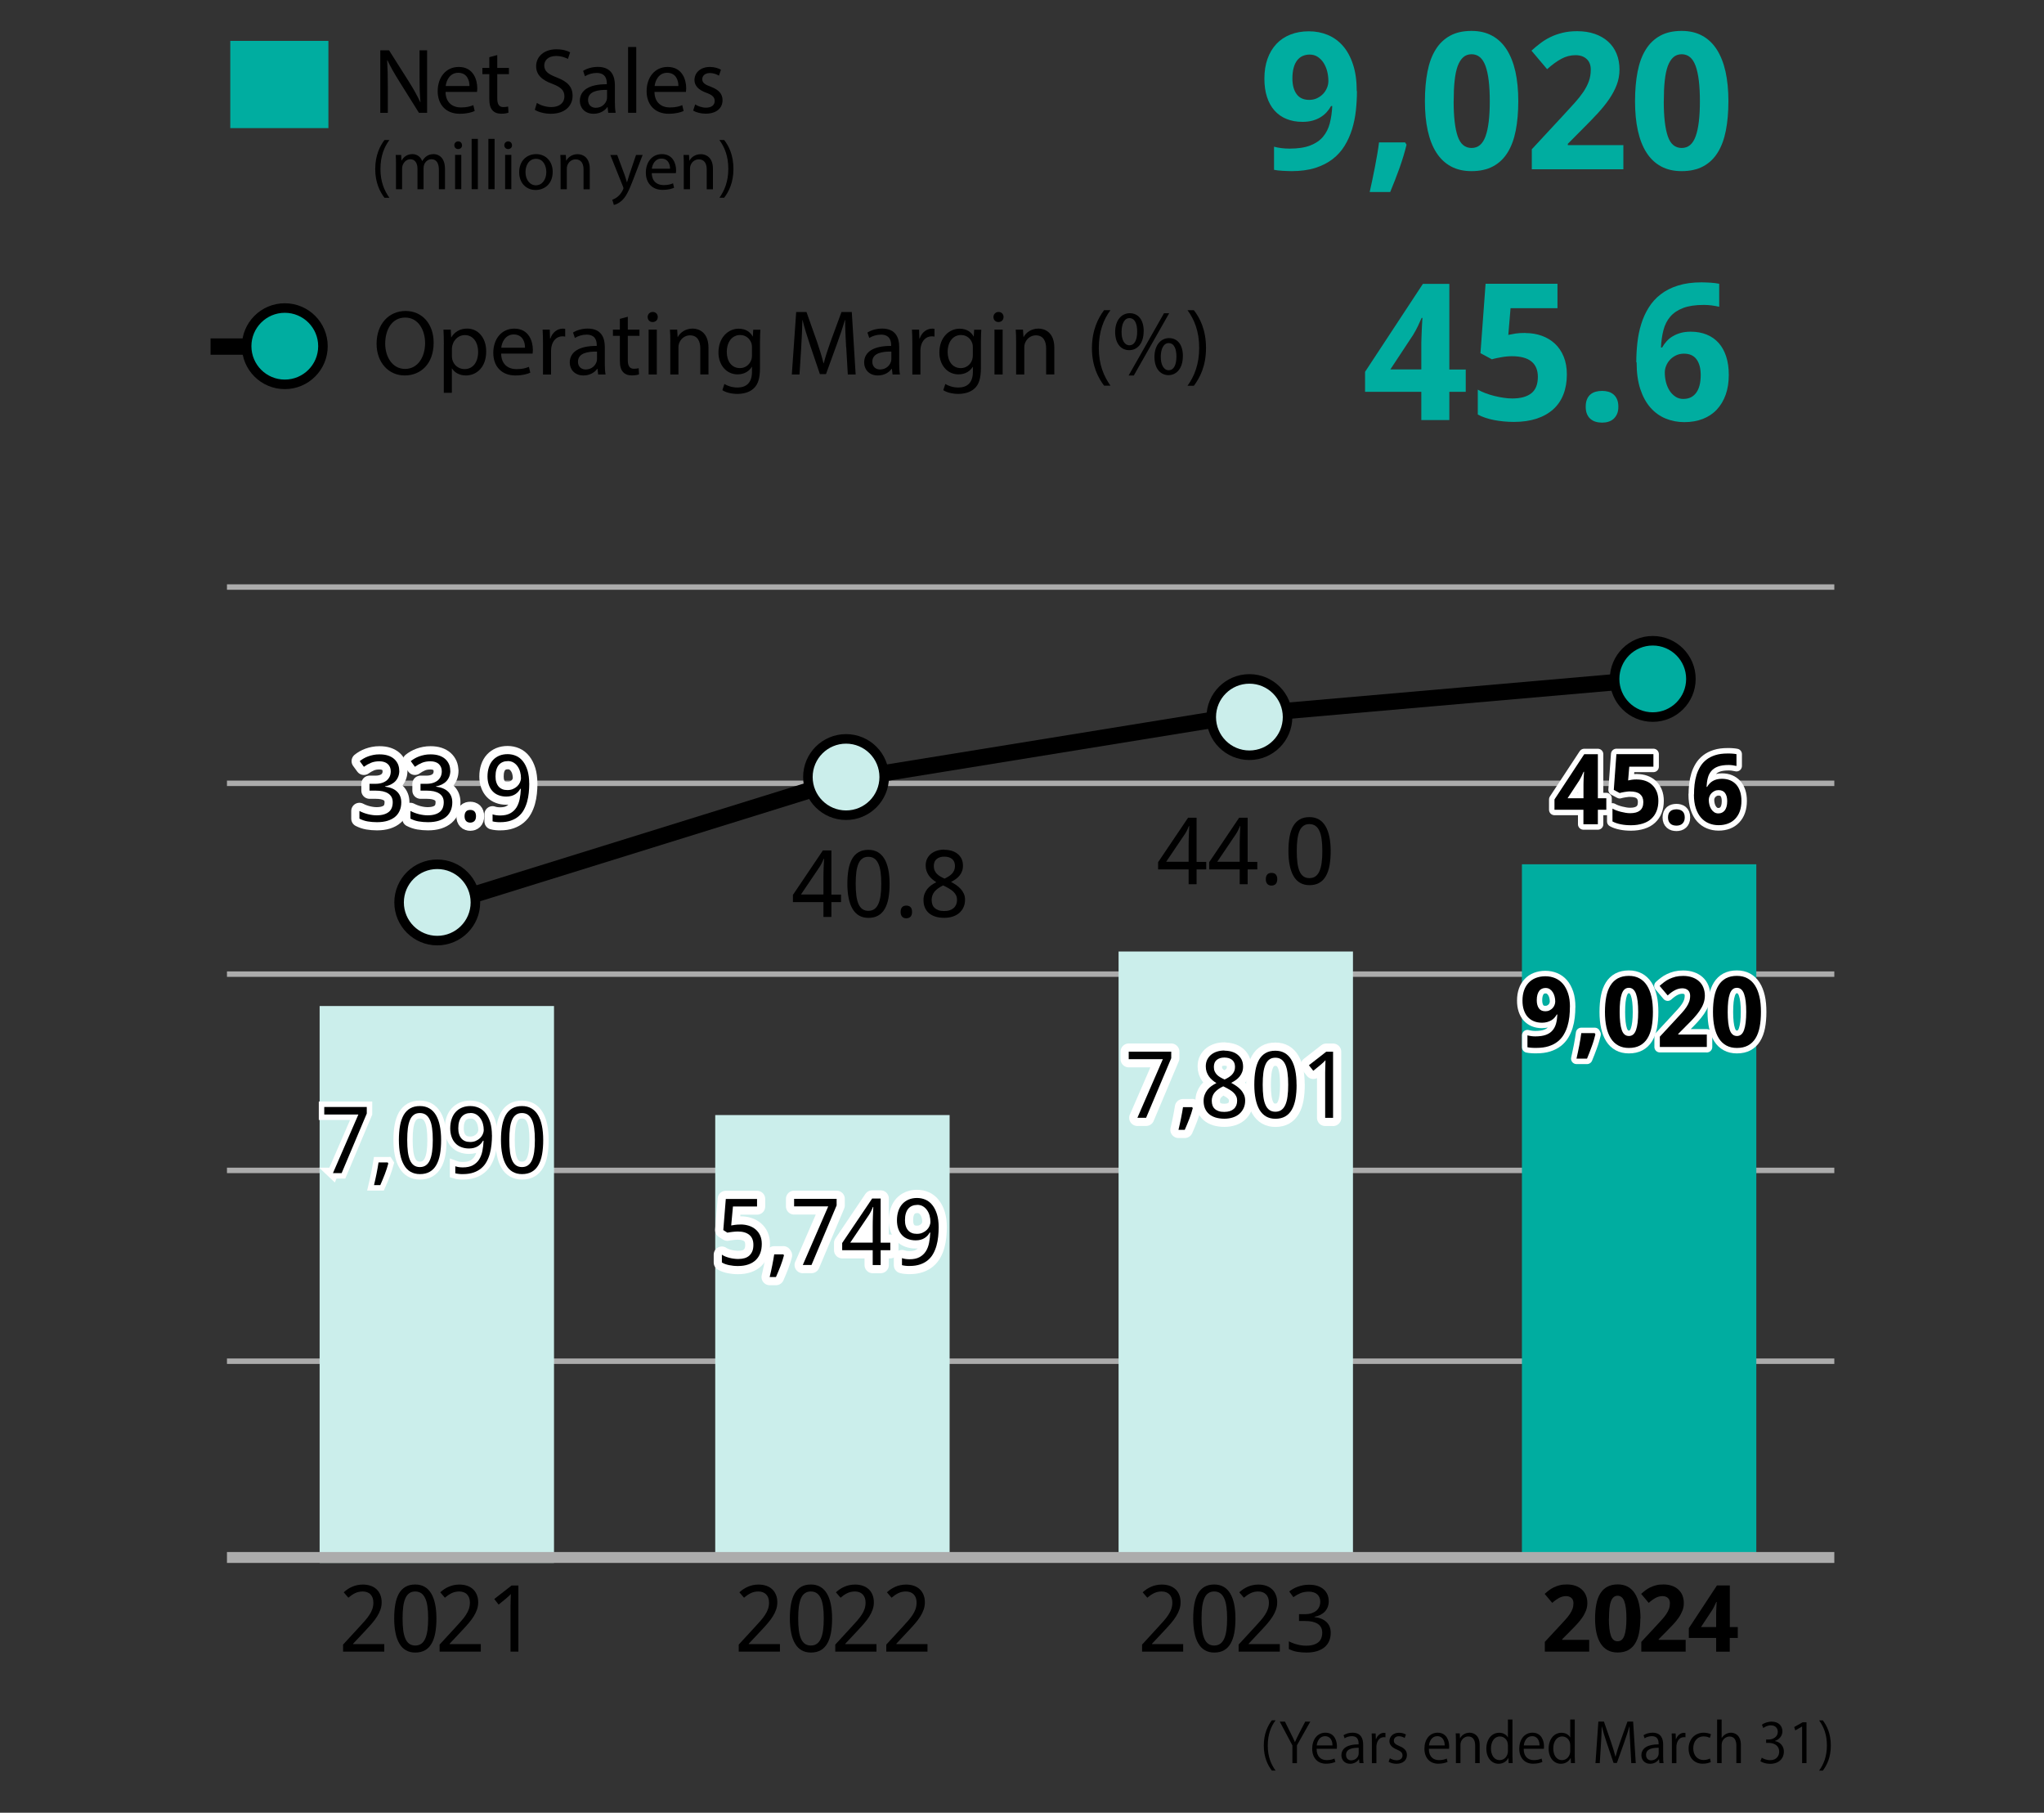 <?xml version="1.0" encoding="UTF-8"?>
<svg id="_レイヤー_2" data-name="レイヤー_2" xmlns="http://www.w3.org/2000/svg" viewBox="0 0 375 332.5">
  <rect x="0" y="0" width="375" height="332.5" fill="#333333" stroke="none"/>
  <defs>
    <style>
      .cls-1, .cls-2 {
        fill: #00ada0;
      }

      .cls-2, .cls-3 {
        stroke-width: 1.75px;
      }

      .cls-2, .cls-3, .cls-4, .cls-5, .cls-6, .cls-7 {
        stroke-miterlimit: 10;
      }

      .cls-2, .cls-3, .cls-5 {
        stroke: #000;
      }

      .cls-8, .cls-5, .cls-6, .cls-7 {
        fill: none;
      }

      .cls-9, .cls-10 {
        stroke-linecap: round;
        stroke-linejoin: round;
      }

      .cls-9, .cls-10, .cls-4 {
        fill: #fff;
        stroke: #fff;
      }

      .cls-9, .cls-4, .cls-6 {
        stroke-width: 2px;
      }

      .cls-10, .cls-5 {
        stroke-width: 3px;
      }

      .cls-3, .cls-11 {
        fill: #cbeeeb;
      }

      .cls-6, .cls-7 {
        stroke: #acacac;
      }
    </style>
  </defs>
  <g id="_レイヤー_1-2" data-name="レイヤー_1">
    <g>
      <line class="cls-7" x1="41.64" y1="107.68" x2="336.53" y2="107.68"/>
      <line class="cls-7" x1="41.64" y1="143.68" x2="336.53" y2="143.68"/>
      <line class="cls-7" x1="41.64" y1="178.68" x2="336.53" y2="178.68"/>
      <line class="cls-7" x1="41.64" y1="214.68" x2="336.53" y2="214.68"/>
      <line class="cls-7" x1="41.64" y1="249.68" x2="336.53" y2="249.68"/>
      <polyline class="cls-5" points="80.72 166.03 154.72 143.03 228.72 131.03 303.22 124.53"/>
      <circle class="cls-3" cx="80.22" cy="165.53" r="7"/>
      <circle class="cls-3" cx="229.22" cy="131.53" r="7"/>
      <g>
        <path class="cls-10" d="M73.26,141.34c0,.4-.06.77-.19,1.1-.13.33-.31.62-.54.86-.23.24-.51.44-.83.6-.32.16-.68.27-1.07.34v.05c.98.12,1.72.43,2.23.93.51.5.76,1.15.76,1.96,0,.53-.09,1.02-.27,1.46-.18.44-.45.83-.82,1.15-.37.32-.83.57-1.39.75-.56.18-1.22.27-1.98.27-.6,0-1.17-.05-1.71-.14-.53-.09-1.04-.27-1.51-.51v-1.41c.48.25,1,.45,1.56.59.56.14,1.1.21,1.61.21s.95-.06,1.32-.17c.37-.11.68-.27.92-.47.24-.2.42-.46.53-.75s.17-.63.17-1-.07-.7-.22-.97-.36-.49-.63-.66c-.27-.17-.6-.3-.99-.39-.39-.08-.83-.12-1.32-.12h-1.1v-1.25h1.1c.45,0,.85-.06,1.2-.17.35-.11.64-.27.88-.47.23-.2.41-.45.54-.73.12-.28.18-.59.18-.93,0-.29-.05-.54-.15-.77-.1-.23-.24-.42-.42-.58-.18-.16-.4-.28-.66-.36-.25-.08-.54-.12-.85-.12-.59,0-1.11.09-1.56.28-.45.19-.88.43-1.29.73l-.76-1.04c.21-.17.44-.33.7-.48.26-.15.54-.28.84-.39.3-.11.63-.2.98-.27.35-.07.71-.1,1.1-.1.6,0,1.12.07,1.57.22.45.15.83.36,1.13.63.3.27.53.59.69.95.16.37.23.77.23,1.21Z"/>
        <path class="cls-10" d="M82.62,141.34c0,.4-.06.77-.19,1.1-.13.33-.31.62-.54.86-.23.24-.51.44-.83.6-.32.16-.68.27-1.07.34v.05c.98.12,1.72.43,2.23.93.51.5.76,1.15.76,1.96,0,.53-.09,1.02-.27,1.46-.18.44-.45.83-.82,1.15-.37.32-.83.57-1.39.75-.56.18-1.22.27-1.98.27-.6,0-1.17-.05-1.71-.14-.53-.09-1.04-.27-1.51-.51v-1.41c.48.25,1,.45,1.56.59.56.14,1.1.21,1.61.21s.95-.06,1.32-.17c.37-.11.68-.27.92-.47.24-.2.42-.46.53-.75s.17-.63.17-1-.07-.7-.22-.97-.36-.49-.63-.66c-.27-.17-.6-.3-.99-.39-.39-.08-.83-.12-1.32-.12h-1.1v-1.25h1.1c.45,0,.85-.06,1.2-.17.35-.11.64-.27.88-.47.23-.2.41-.45.54-.73.12-.28.18-.59.18-.93,0-.29-.05-.54-.15-.77-.1-.23-.24-.42-.42-.58-.18-.16-.4-.28-.66-.36-.25-.08-.54-.12-.85-.12-.59,0-1.11.09-1.56.28-.45.19-.88.43-1.29.73l-.76-1.04c.21-.17.44-.33.7-.48.26-.15.54-.28.84-.39.3-.11.63-.2.98-.27.35-.07.71-.1,1.1-.1.6,0,1.12.07,1.57.22.45.15.83.36,1.13.63.3.27.53.59.69.95.16.37.23.77.23,1.21Z"/>
        <path class="cls-10" d="M85.23,149.72c0-.21.03-.39.08-.54.06-.15.13-.27.22-.36.09-.09.2-.16.33-.2.13-.04.27-.06.42-.06s.28.02.41.06c.13.04.24.11.34.2.09.09.17.21.22.36.06.15.08.33.08.54s-.03.38-.08.53c-.05.15-.13.27-.22.36s-.21.16-.34.21c-.13.04-.27.07-.41.07s-.29-.02-.42-.07c-.13-.04-.24-.11-.33-.21-.09-.09-.17-.21-.22-.36-.05-.15-.08-.32-.08-.53Z"/>
        <path class="cls-10" d="M97.1,143.69c0,.58-.03,1.16-.09,1.74-.06.58-.16,1.13-.31,1.66-.15.53-.35,1.02-.6,1.47-.25.46-.58.85-.97,1.18-.39.33-.86.59-1.41.78-.55.19-1.19.29-1.93.29-.11,0-.22,0-.35,0-.13,0-.25-.02-.38-.03-.13-.01-.25-.03-.37-.05-.12-.02-.23-.04-.32-.07v-1.29c.19.07.41.12.66.16.24.03.48.05.72.05.75,0,1.36-.13,1.84-.39.48-.26.86-.61,1.15-1.06.28-.45.48-.96.6-1.56.12-.59.19-1.22.22-1.88h-.11c-.11.2-.24.38-.4.56-.16.17-.34.32-.55.45-.21.13-.45.23-.71.3-.27.07-.56.11-.89.11-.53,0-1-.08-1.43-.25-.43-.16-.79-.4-1.09-.72s-.53-.7-.69-1.16c-.16-.46-.25-.98-.25-1.56,0-.63.09-1.2.26-1.71.17-.51.42-.94.74-1.29.32-.35.71-.62,1.16-.81.46-.19.97-.28,1.53-.28s1.08.11,1.56.32.9.54,1.25.99c.35.44.63,1,.84,1.67.2.67.31,1.46.31,2.37ZM93.15,139.61c-.33,0-.64.05-.91.17-.27.11-.51.28-.71.51s-.35.52-.46.88c-.11.35-.16.77-.16,1.25,0,.39.04.73.14,1.04.09.31.23.57.41.79s.41.38.68.5c.27.12.59.17.96.17s.72-.06,1.02-.2c.3-.13.56-.3.78-.51.22-.21.38-.44.5-.71.12-.27.18-.53.18-.8,0-.37-.05-.74-.15-1.11-.1-.37-.25-.7-.46-1-.2-.3-.46-.54-.76-.72-.3-.18-.66-.27-1.06-.27Z"/>
      </g>
      <g>
        <path d="M73.26,141.34c0,.4-.06.77-.19,1.1-.13.33-.31.62-.54.86-.23.24-.51.44-.83.6-.32.16-.68.27-1.07.34v.05c.98.12,1.72.43,2.23.93.51.5.76,1.15.76,1.96,0,.53-.09,1.02-.27,1.46-.18.44-.45.83-.82,1.15-.37.32-.83.57-1.39.75-.56.18-1.22.27-1.98.27-.6,0-1.17-.05-1.71-.14-.53-.09-1.04-.27-1.51-.51v-1.41c.48.25,1,.45,1.56.59.56.14,1.1.21,1.61.21s.95-.06,1.32-.17c.37-.11.68-.27.92-.47.24-.2.42-.46.53-.75s.17-.63.17-1-.07-.7-.22-.97-.36-.49-.63-.66c-.27-.17-.6-.3-.99-.39-.39-.08-.83-.12-1.32-.12h-1.1v-1.25h1.1c.45,0,.85-.06,1.2-.17.35-.11.64-.27.88-.47.23-.2.41-.45.54-.73.12-.28.18-.59.18-.93,0-.29-.05-.54-.15-.77-.1-.23-.24-.42-.42-.58-.18-.16-.4-.28-.66-.36-.25-.08-.54-.12-.85-.12-.59,0-1.11.09-1.56.28-.45.19-.88.43-1.29.73l-.76-1.04c.21-.17.44-.33.7-.48.26-.15.54-.28.84-.39.3-.11.63-.2.98-.27.35-.07.71-.1,1.1-.1.6,0,1.12.07,1.57.22.45.15.83.36,1.13.63.3.27.53.59.69.95.16.37.23.77.23,1.21Z"/>
        <path d="M82.62,141.34c0,.4-.06.77-.19,1.1-.13.33-.31.62-.54.86-.23.24-.51.44-.83.6-.32.16-.68.27-1.07.34v.05c.98.12,1.72.43,2.23.93.51.5.76,1.15.76,1.96,0,.53-.09,1.02-.27,1.46-.18.44-.45.83-.82,1.15-.37.32-.83.57-1.39.75-.56.18-1.22.27-1.98.27-.6,0-1.17-.05-1.71-.14-.53-.09-1.04-.27-1.51-.51v-1.41c.48.25,1,.45,1.56.59.56.14,1.1.21,1.61.21s.95-.06,1.32-.17c.37-.11.68-.27.92-.47.24-.2.42-.46.53-.75s.17-.63.17-1-.07-.7-.22-.97-.36-.49-.63-.66c-.27-.17-.6-.3-.99-.39-.39-.08-.83-.12-1.32-.12h-1.1v-1.25h1.1c.45,0,.85-.06,1.2-.17.35-.11.64-.27.88-.47.23-.2.41-.45.54-.73.12-.28.18-.59.18-.93,0-.29-.05-.54-.15-.77-.1-.23-.24-.42-.42-.58-.18-.16-.4-.28-.66-.36-.25-.08-.54-.12-.85-.12-.59,0-1.11.09-1.56.28-.45.19-.88.43-1.29.73l-.76-1.04c.21-.17.44-.33.7-.48.26-.15.54-.28.84-.39.3-.11.63-.2.98-.27.35-.07.71-.1,1.1-.1.6,0,1.12.07,1.57.22.45.15.83.36,1.13.63.3.27.53.59.69.95.16.37.23.77.23,1.21Z"/>
        <path d="M85.23,149.72c0-.21.03-.39.08-.54.06-.15.13-.27.22-.36.09-.09.2-.16.33-.2.13-.04.27-.06.42-.06s.28.02.41.06c.13.04.24.11.34.2.09.09.17.21.22.36.06.15.08.33.08.54s-.03.38-.08.53c-.05.15-.13.27-.22.36s-.21.16-.34.21c-.13.04-.27.07-.41.07s-.29-.02-.42-.07c-.13-.04-.24-.11-.33-.21-.09-.09-.17-.21-.22-.36-.05-.15-.08-.32-.08-.53Z"/>
        <path d="M97.1,143.69c0,.58-.03,1.16-.09,1.74-.06.58-.16,1.13-.31,1.66-.15.53-.35,1.02-.6,1.47-.25.46-.58.85-.97,1.18-.39.33-.86.59-1.41.78-.55.19-1.19.29-1.93.29-.11,0-.22,0-.35,0-.13,0-.25-.02-.38-.03-.13-.01-.25-.03-.37-.05-.12-.02-.23-.04-.32-.07v-1.29c.19.07.41.12.66.16.24.03.48.05.72.05.75,0,1.36-.13,1.84-.39.48-.26.86-.61,1.15-1.06.28-.45.48-.96.6-1.56.12-.59.19-1.22.22-1.88h-.11c-.11.2-.24.38-.4.56-.16.17-.34.32-.55.45-.21.13-.45.23-.71.3-.27.07-.56.11-.89.11-.53,0-1-.08-1.43-.25-.43-.16-.79-.4-1.09-.72s-.53-.7-.69-1.16c-.16-.46-.25-.98-.25-1.56,0-.63.09-1.2.26-1.71.17-.51.42-.94.74-1.29.32-.35.71-.62,1.16-.81.46-.19.97-.28,1.53-.28s1.08.11,1.56.32.9.54,1.25.99c.35.44.63,1,.84,1.67.2.67.31,1.46.31,2.37ZM93.15,139.61c-.33,0-.64.05-.91.17-.27.11-.51.28-.71.51s-.35.52-.46.88c-.11.35-.16.77-.16,1.25,0,.39.04.73.14,1.04.09.31.23.57.41.79s.41.38.68.5c.27.12.59.17.96.17s.72-.06,1.02-.2c.3-.13.56-.3.78-.51.22-.21.38-.44.5-.71.12-.27.18-.53.18-.8,0-.37-.05-.74-.15-1.11-.1-.37-.25-.7-.46-1-.2-.3-.46-.54-.76-.72-.3-.18-.66-.27-1.06-.27Z"/>
      </g>
      <g>
        <path d="M154.3,165.47h-1.77v2.72h-1.46v-2.72h-5.6v-1.32l5.5-8.16h1.56v8.1h1.77v1.38ZM151.07,164.09v-2.96c0-.31,0-.63.01-.98,0-.34.02-.67.03-1,.01-.32.02-.63.04-.91.01-.28.02-.52.03-.71h-.07c-.04.11-.09.23-.15.37-.06.14-.12.27-.19.41-.07.14-.14.27-.21.39-.07.13-.14.24-.2.32l-3.41,5.05h4.13Z"/>
        <path d="M163.21,162.11c0,.98-.07,1.86-.21,2.63-.14.78-.37,1.43-.68,1.97-.31.54-.71.95-1.21,1.23-.49.28-1.09.42-1.79.42-.65,0-1.22-.14-1.71-.42-.48-.28-.89-.69-1.2-1.23-.32-.54-.56-1.19-.71-1.97-.16-.77-.24-1.65-.24-2.63s.07-1.86.21-2.63c.14-.77.37-1.43.67-1.96.31-.53.71-.94,1.2-1.22.49-.28,1.08-.42,1.78-.42.66,0,1.23.14,1.72.42.49.28.89.69,1.21,1.22.32.53.56,1.19.72,1.96.16.77.24,1.65.24,2.64ZM156.99,162.11c0,.83.04,1.55.12,2.17.08.62.22,1.14.4,1.55s.42.72.72.93c.3.21.66.31,1.08.31s.79-.1,1.09-.31c.3-.2.54-.51.73-.92.19-.41.33-.93.42-1.55.09-.62.13-1.35.13-2.19s-.04-1.56-.13-2.17c-.09-.62-.22-1.13-.42-1.54-.19-.41-.44-.72-.73-.92-.3-.2-.66-.31-1.09-.31s-.79.1-1.08.31c-.3.21-.54.51-.72.92-.18.41-.32.92-.4,1.54-.08.62-.12,1.34-.12,2.17Z"/>
        <path d="M165.23,167.27c0-.21.03-.39.08-.54.06-.15.13-.27.22-.36.09-.09.2-.16.33-.2.13-.04.27-.06.42-.06s.28.02.41.06c.13.04.24.11.34.2.09.09.17.21.22.36.06.15.08.33.08.54s-.03.38-.08.53c-.05.15-.13.27-.22.36s-.21.16-.34.21c-.13.04-.27.07-.41.07s-.29-.02-.42-.07c-.13-.04-.24-.11-.33-.21-.09-.09-.17-.21-.22-.36-.05-.15-.08-.32-.08-.53Z"/>
        <path d="M173.25,155.87c.46,0,.9.06,1.32.18.41.12.77.3,1.09.55.31.24.56.55.74.91s.27.79.27,1.28c0,.37-.06.71-.17,1-.11.3-.26.57-.46.81-.19.24-.42.46-.69.65-.27.19-.55.36-.86.52.32.17.63.36.94.57.31.21.58.45.82.71.24.26.43.56.58.88.15.33.22.69.22,1.1,0,.51-.09.97-.28,1.38-.18.41-.45.76-.78,1.05-.33.29-.74.51-1.2.66-.47.16-.98.23-1.55.23-.61,0-1.15-.07-1.62-.22-.47-.15-.87-.36-1.2-.64-.32-.28-.57-.62-.74-1.03-.17-.4-.25-.86-.25-1.37,0-.42.06-.79.19-1.12.12-.33.29-.63.5-.9.21-.27.46-.5.75-.71.29-.21.59-.38.91-.54-.27-.17-.53-.36-.76-.56-.24-.2-.44-.43-.62-.68-.17-.25-.31-.52-.42-.83-.1-.3-.15-.63-.15-1,0-.48.09-.9.28-1.27.19-.36.44-.67.75-.91.32-.24.68-.43,1.09-.55.41-.12.84-.18,1.29-.18ZM170.93,165.11c0,.29.04.56.13.81.09.25.23.46.42.63.19.17.43.31.71.41.29.1.63.15,1.03.15s.73-.05,1.02-.15c.3-.1.54-.24.74-.42s.35-.4.45-.65c.1-.25.15-.54.15-.85,0-.29-.05-.55-.16-.78-.11-.23-.26-.45-.46-.65-.2-.2-.44-.39-.73-.56-.28-.18-.6-.35-.95-.52l-.25-.12c-.7.33-1.22.71-1.58,1.14-.35.43-.53.95-.53,1.56ZM173.24,157.13c-.59,0-1.05.15-1.4.44-.35.29-.52.72-.52,1.28,0,.32.05.59.15.81.1.23.23.43.4.61.17.18.38.34.62.48.24.14.5.28.79.41.27-.12.52-.25.75-.4.24-.14.44-.31.61-.49.17-.18.31-.39.41-.62s.15-.5.15-.8c0-.56-.17-.98-.52-1.28-.35-.29-.83-.44-1.44-.44Z"/>
      </g>
      <g>
        <path d="M70.51,302.95h-7.57v-1.29l2.91-3.16c.42-.45.79-.86,1.11-1.23.33-.37.6-.73.83-1.09.23-.35.41-.71.53-1.07.12-.36.18-.75.18-1.17,0-.33-.05-.61-.14-.86-.09-.25-.23-.46-.4-.64s-.38-.31-.62-.39c-.24-.09-.5-.13-.8-.13-.53,0-1,.11-1.42.32-.42.21-.83.49-1.21.82l-.85-.99c.22-.2.46-.39.71-.56.25-.17.53-.33.82-.45.29-.13.6-.23.93-.3.33-.07.67-.11,1.03-.11.53,0,1.01.07,1.44.22s.79.36,1.09.64.53.62.69,1.02c.16.4.25.85.25,1.36,0,.47-.07.92-.22,1.34-.15.43-.35.85-.61,1.26-.26.41-.56.83-.92,1.24-.36.42-.74.85-1.16,1.29l-2.33,2.48v.07h5.72v1.38Z"/>
        <path d="M80.07,296.87c0,.98-.07,1.86-.21,2.63-.14.78-.37,1.43-.68,1.97-.31.54-.71.95-1.21,1.23-.49.28-1.09.42-1.79.42-.65,0-1.22-.14-1.71-.42s-.89-.69-1.2-1.23c-.32-.54-.56-1.19-.71-1.97-.16-.77-.24-1.65-.24-2.63s.07-1.86.21-2.63c.14-.77.37-1.43.67-1.96.31-.53.71-.94,1.2-1.22.49-.28,1.08-.42,1.78-.42.66,0,1.23.14,1.72.42.49.28.89.69,1.21,1.22.32.53.56,1.19.72,1.96.16.77.24,1.65.24,2.64ZM73.86,296.87c0,.83.04,1.55.12,2.17.08.62.22,1.14.4,1.55s.42.72.72.93c.3.21.66.31,1.08.31s.79-.1,1.09-.31c.3-.2.54-.51.73-.92.19-.41.33-.93.42-1.55.09-.62.13-1.35.13-2.19s-.04-1.56-.13-2.17c-.08-.62-.22-1.13-.42-1.54-.19-.41-.44-.72-.73-.92-.3-.2-.66-.31-1.09-.31s-.79.1-1.08.31c-.3.21-.54.51-.72.92-.18.41-.32.92-.4,1.54-.08.62-.12,1.34-.12,2.17Z"/>
        <path d="M88.22,302.95h-7.57v-1.29l2.91-3.16c.42-.45.79-.86,1.11-1.23.33-.37.6-.73.83-1.09.23-.35.41-.71.53-1.07.12-.36.18-.75.18-1.17,0-.33-.05-.61-.14-.86-.09-.25-.23-.46-.4-.64s-.38-.31-.62-.39c-.24-.09-.5-.13-.8-.13-.53,0-1,.11-1.42.32-.42.21-.83.49-1.21.82l-.85-.99c.22-.2.46-.39.71-.56.25-.17.53-.33.82-.45.29-.13.6-.23.93-.3.33-.07.67-.11,1.03-.11.53,0,1.01.07,1.44.22.43.15.79.36,1.09.64s.53.62.69,1.02c.16.4.25.85.25,1.36,0,.47-.07.92-.22,1.34-.15.43-.35.85-.61,1.26-.26.41-.56.83-.92,1.24-.36.42-.74.85-1.16,1.29l-2.33,2.48v.07h5.72v1.38Z"/>
        <path d="M95.12,302.95h-1.46v-7.58c0-.24,0-.49,0-.76,0-.27,0-.54.02-.81,0-.27.02-.53.02-.77,0-.25.02-.46.02-.65-.09.1-.18.19-.25.26s-.14.14-.22.21c-.07.07-.15.14-.24.21-.08.07-.18.16-.3.26l-1.23,1-.8-1.02,3.18-2.48h1.25v12.14Z"/>
      </g>
      <rect class="cls-11" x="58.64" y="184.53" width="43" height="102.15"/>
      <g>
        <path class="cls-4" d="M61.08,215.19l4.67-10.76h-6.26v-1.38h7.8v1.2l-4.61,10.93h-1.61Z"/>
        <path class="cls-4" d="M71.12,213.22l.12.19c-.08.3-.17.62-.28.95-.11.34-.23.68-.36,1.02-.13.34-.27.68-.41,1.02-.14.34-.28.67-.42.98h-1.15c.08-.34.16-.69.24-1.05.08-.37.16-.73.23-1.09.08-.36.14-.72.2-1.06.06-.35.11-.67.16-.96h1.64Z"/>
        <path class="cls-4" d="M80.93,209.11c0,.98-.07,1.86-.21,2.63-.14.78-.37,1.43-.68,1.97-.31.54-.71.95-1.21,1.23-.49.28-1.09.42-1.79.42-.65,0-1.22-.14-1.71-.42s-.89-.69-1.2-1.23c-.32-.54-.56-1.19-.71-1.97-.16-.77-.24-1.65-.24-2.63s.07-1.86.21-2.63c.14-.77.37-1.43.67-1.96.31-.53.71-.94,1.2-1.22.49-.28,1.08-.42,1.78-.42.66,0,1.23.14,1.72.42.49.28.89.69,1.21,1.22.32.53.56,1.19.72,1.96.16.77.24,1.65.24,2.64ZM74.71,209.11c0,.83.04,1.55.12,2.17.08.62.22,1.14.4,1.55s.42.72.72.93c.3.21.66.31,1.08.31s.79-.1,1.09-.31c.3-.2.54-.51.73-.92.19-.41.33-.93.42-1.55.09-.62.13-1.35.13-2.19s-.04-1.56-.13-2.17c-.08-.62-.22-1.13-.42-1.54-.19-.41-.44-.72-.73-.92-.3-.2-.66-.31-1.09-.31s-.79.1-1.08.31c-.3.21-.54.51-.72.92-.18.41-.32.92-.4,1.54-.08.62-.12,1.34-.12,2.17Z"/>
        <path class="cls-4" d="M90.26,208.24c0,.58-.03,1.16-.09,1.74-.06.58-.16,1.13-.31,1.66-.15.53-.35,1.02-.6,1.47-.25.46-.58.85-.97,1.18-.39.33-.86.59-1.41.78-.55.19-1.19.29-1.93.29-.11,0-.22,0-.35,0-.13,0-.25-.02-.38-.03-.13-.01-.25-.03-.37-.05-.12-.02-.23-.04-.32-.07v-1.29c.19.07.41.12.66.16.24.03.48.05.72.05.75,0,1.36-.13,1.84-.39.48-.26.86-.61,1.15-1.06.28-.45.48-.96.6-1.56.12-.59.19-1.22.22-1.88h-.11c-.11.2-.24.38-.4.56-.16.17-.34.32-.55.45-.21.13-.45.23-.71.3-.27.07-.56.11-.89.11-.53,0-1-.08-1.43-.25-.43-.16-.79-.4-1.09-.72s-.53-.7-.69-1.16c-.16-.46-.25-.98-.25-1.56,0-.63.09-1.2.26-1.71.17-.51.42-.94.74-1.29.32-.35.71-.62,1.16-.81.46-.19.97-.28,1.53-.28s1.08.11,1.56.32.9.54,1.25.99c.35.44.63,1,.84,1.67.2.67.31,1.46.31,2.37ZM86.32,204.16c-.33,0-.64.05-.91.17-.27.11-.51.28-.71.51s-.35.52-.46.88c-.11.35-.16.77-.16,1.25,0,.39.04.73.14,1.04.09.31.23.57.41.79s.41.38.68.5c.27.12.59.17.96.17s.72-.06,1.02-.2c.3-.13.56-.3.78-.51.22-.21.38-.44.5-.71.12-.27.18-.53.18-.8,0-.37-.05-.74-.15-1.11-.1-.37-.25-.7-.46-1-.2-.3-.46-.54-.76-.72-.3-.18-.66-.27-1.06-.27Z"/>
        <path class="cls-4" d="M99.66,209.11c0,.98-.07,1.86-.21,2.63-.14.78-.37,1.43-.68,1.97-.31.54-.71.95-1.21,1.23-.49.28-1.09.42-1.79.42-.65,0-1.22-.14-1.71-.42s-.89-.69-1.2-1.23c-.32-.54-.56-1.19-.71-1.97-.16-.77-.24-1.65-.24-2.63s.07-1.86.21-2.63c.14-.77.37-1.43.67-1.96.31-.53.71-.94,1.2-1.22.49-.28,1.08-.42,1.78-.42.66,0,1.23.14,1.72.42.49.28.89.69,1.21,1.22.32.53.56,1.19.72,1.96.16.77.24,1.65.24,2.64ZM93.44,209.11c0,.83.04,1.55.12,2.17.08.62.22,1.14.4,1.55s.42.72.72.93c.3.21.66.31,1.08.31s.79-.1,1.09-.31c.3-.2.54-.51.73-.92.19-.41.33-.93.42-1.55.09-.62.13-1.35.13-2.19s-.04-1.56-.13-2.17c-.08-.62-.22-1.13-.42-1.54-.19-.41-.44-.72-.73-.92-.3-.2-.66-.31-1.09-.31s-.79.1-1.08.31c-.3.21-.54.51-.72.92-.18.41-.32.92-.4,1.54-.08.62-.12,1.34-.12,2.17Z"/>
      </g>
      <g>
        <path d="M61.08,215.19l4.67-10.76h-6.26v-1.38h7.8v1.2l-4.61,10.93h-1.61Z"/>
        <path d="M71.12,213.22l.12.19c-.08.3-.17.62-.28.95-.11.34-.23.68-.36,1.02-.13.34-.27.68-.41,1.02-.14.34-.28.67-.42.98h-1.15c.08-.34.16-.69.24-1.05.08-.37.16-.73.23-1.09.08-.36.14-.72.2-1.06.06-.35.11-.67.16-.96h1.64Z"/>
        <path d="M80.93,209.11c0,.98-.07,1.86-.21,2.63-.14.78-.37,1.43-.68,1.97-.31.54-.71.95-1.21,1.23-.49.28-1.09.42-1.79.42-.65,0-1.22-.14-1.71-.42s-.89-.69-1.2-1.23c-.32-.54-.56-1.19-.71-1.97-.16-.77-.24-1.65-.24-2.63s.07-1.86.21-2.63c.14-.77.37-1.43.67-1.96.31-.53.71-.94,1.2-1.22.49-.28,1.08-.42,1.78-.42.66,0,1.23.14,1.72.42.49.28.89.69,1.21,1.22.32.53.56,1.19.72,1.96.16.77.24,1.65.24,2.64ZM74.71,209.11c0,.83.04,1.55.12,2.17.08.62.22,1.14.4,1.55s.42.72.72.93c.3.21.66.31,1.08.31s.79-.1,1.09-.31c.3-.2.54-.51.73-.92.19-.41.33-.93.42-1.55.09-.62.13-1.35.13-2.19s-.04-1.56-.13-2.17c-.08-.62-.22-1.13-.42-1.54-.19-.41-.44-.72-.73-.92-.3-.2-.66-.31-1.09-.31s-.79.1-1.08.31c-.3.21-.54.51-.72.92-.18.41-.32.92-.4,1.54-.08.62-.12,1.34-.12,2.17Z"/>
        <path d="M90.26,208.24c0,.58-.03,1.16-.09,1.74-.06.58-.16,1.13-.31,1.66-.15.53-.35,1.02-.6,1.47-.25.46-.58.85-.97,1.18-.39.33-.86.59-1.41.78-.55.19-1.19.29-1.93.29-.11,0-.22,0-.35,0-.13,0-.25-.02-.38-.03-.13-.01-.25-.03-.37-.05-.12-.02-.23-.04-.32-.07v-1.29c.19.07.41.12.66.16.24.03.48.05.72.05.75,0,1.36-.13,1.84-.39.48-.26.86-.61,1.15-1.06.28-.45.48-.96.6-1.56.12-.59.19-1.22.22-1.88h-.11c-.11.2-.24.38-.4.56-.16.17-.34.32-.55.45-.21.13-.45.23-.71.3-.27.07-.56.11-.89.11-.53,0-1-.08-1.43-.25-.43-.16-.79-.4-1.09-.72s-.53-.7-.69-1.16c-.16-.46-.25-.98-.25-1.56,0-.63.09-1.2.26-1.71.17-.51.42-.94.74-1.29.32-.35.71-.62,1.16-.81.46-.19.97-.28,1.53-.28s1.08.11,1.56.32.9.54,1.25.99c.35.44.63,1,.84,1.67.2.67.31,1.46.31,2.37ZM86.32,204.16c-.33,0-.64.05-.91.17-.27.11-.51.28-.71.51s-.35.52-.46.88c-.11.35-.16.77-.16,1.25,0,.39.04.73.14,1.04.09.31.23.57.41.79s.41.38.68.5c.27.12.59.17.96.17s.72-.06,1.02-.2c.3-.13.56-.3.78-.51.22-.21.38-.44.5-.71.12-.27.18-.53.18-.8,0-.37-.05-.74-.15-1.11-.1-.37-.25-.7-.46-1-.2-.3-.46-.54-.76-.72-.3-.18-.66-.27-1.06-.27Z"/>
        <path d="M99.66,209.11c0,.98-.07,1.86-.21,2.63-.14.78-.37,1.43-.68,1.97-.31.54-.71.95-1.21,1.23-.49.28-1.09.42-1.79.42-.65,0-1.22-.14-1.71-.42s-.89-.69-1.2-1.23c-.32-.54-.56-1.19-.71-1.97-.16-.77-.24-1.65-.24-2.63s.07-1.86.21-2.63c.14-.77.37-1.43.67-1.96.31-.53.71-.94,1.2-1.22.49-.28,1.08-.42,1.78-.42.66,0,1.23.14,1.72.42.49.28.89.69,1.21,1.22.32.53.56,1.19.72,1.96.16.77.24,1.65.24,2.64ZM93.44,209.11c0,.83.04,1.55.12,2.17.08.62.22,1.14.4,1.55s.42.72.72.93c.3.21.66.31,1.08.31s.79-.1,1.09-.31c.3-.2.54-.51.73-.92.19-.41.33-.93.42-1.55.09-.62.13-1.35.13-2.19s-.04-1.56-.13-2.17c-.08-.62-.22-1.13-.42-1.54-.19-.41-.44-.72-.73-.92-.3-.2-.66-.31-1.09-.31s-.79.1-1.08.31c-.3.21-.54.51-.72.92-.18.41-.32.92-.4,1.54-.08.62-.12,1.34-.12,2.17Z"/>
      </g>
      <g>
        <path d="M143.1,302.95h-7.57v-1.29l2.91-3.16c.42-.45.79-.86,1.11-1.23s.6-.73.83-1.09c.23-.35.41-.71.53-1.07.12-.36.18-.75.18-1.17,0-.33-.05-.61-.14-.86s-.23-.46-.4-.64c-.17-.17-.38-.3-.62-.39s-.5-.13-.8-.13c-.53,0-1,.11-1.42.32-.42.21-.83.49-1.21.82l-.85-.99c.22-.2.46-.39.71-.56s.53-.32.82-.45.6-.23.93-.3c.33-.07.67-.11,1.03-.11.53,0,1.01.07,1.44.22.43.15.79.36,1.09.64s.53.62.69,1.02c.16.4.25.85.25,1.36,0,.47-.07.92-.22,1.34-.15.43-.35.85-.61,1.26-.26.41-.56.83-.92,1.24-.36.42-.74.85-1.16,1.29l-2.33,2.48v.07h5.72v1.38Z"/>
        <path d="M152.66,296.87c0,.98-.07,1.86-.21,2.63-.14.77-.37,1.43-.68,1.97s-.71.95-1.21,1.23-1.09.42-1.79.42c-.65,0-1.22-.14-1.71-.42s-.88-.69-1.2-1.23-.56-1.19-.71-1.97c-.16-.78-.24-1.65-.24-2.63s.07-1.86.21-2.63c.14-.77.37-1.43.67-1.96.31-.53.71-.94,1.2-1.22.49-.28,1.08-.42,1.78-.42.66,0,1.23.14,1.72.42.49.28.89.69,1.21,1.22.32.53.56,1.19.72,1.96s.24,1.65.24,2.64ZM146.44,296.87c0,.83.04,1.56.12,2.17.08.62.22,1.14.4,1.55.18.41.42.72.72.93.3.21.66.31,1.08.31s.79-.1,1.09-.31c.3-.21.54-.51.73-.92.19-.41.33-.93.42-1.55.09-.62.13-1.35.13-2.19s-.04-1.56-.13-2.17-.22-1.13-.42-1.54c-.19-.41-.44-.72-.73-.92-.3-.21-.66-.31-1.09-.31s-.79.1-1.08.31c-.3.2-.54.51-.72.92-.18.41-.31.92-.4,1.54-.08.62-.12,1.34-.12,2.17Z"/>
        <path d="M160.81,302.95h-7.57v-1.29l2.91-3.16c.42-.45.79-.86,1.11-1.23s.6-.73.83-1.09c.23-.35.41-.71.53-1.07.12-.36.18-.75.18-1.17,0-.33-.05-.61-.14-.86-.09-.25-.23-.46-.4-.64-.17-.17-.38-.3-.62-.39s-.5-.13-.8-.13c-.53,0-1,.11-1.42.32-.42.21-.83.49-1.21.82l-.85-.99c.22-.2.46-.39.71-.56.25-.17.53-.32.82-.45s.6-.23.93-.3c.33-.07.67-.11,1.03-.11.53,0,1.01.07,1.44.22.43.15.79.36,1.09.64s.53.62.69,1.02c.16.4.25.85.25,1.36,0,.47-.07.92-.22,1.34-.15.43-.35.85-.61,1.26-.26.41-.56.83-.92,1.24-.36.42-.74.85-1.16,1.29l-2.33,2.48v.07h5.72v1.38Z"/>
        <path d="M170.17,302.95h-7.57v-1.29l2.91-3.16c.42-.45.79-.86,1.11-1.23s.6-.73.83-1.09c.23-.35.41-.71.53-1.07.12-.36.18-.75.18-1.17,0-.33-.05-.61-.14-.86-.09-.25-.23-.46-.4-.64-.17-.17-.38-.3-.62-.39s-.5-.13-.8-.13c-.53,0-1,.11-1.42.32-.42.21-.83.49-1.21.82l-.85-.99c.22-.2.46-.39.71-.56.25-.17.53-.32.82-.45s.6-.23.93-.3c.33-.07.67-.11,1.03-.11.53,0,1.01.07,1.44.22.43.15.79.36,1.09.64s.53.62.69,1.02c.16.4.25.85.25,1.36,0,.47-.07.92-.22,1.34-.15.43-.35.85-.61,1.26-.26.41-.56.83-.92,1.24-.36.42-.74.85-1.16,1.29l-2.33,2.48v.07h5.72v1.38Z"/>
      </g>
      <rect class="cls-11" x="131.22" y="204.53" width="43" height="82"/>
      <g>
        <path class="cls-10" d="M135.86,224.6c.55,0,1.06.08,1.53.23.47.15.89.38,1.24.68.35.3.63.67.83,1.11.2.44.3.96.3,1.54,0,.63-.09,1.2-.28,1.7-.19.5-.47.93-.84,1.28-.37.35-.83.62-1.37.8-.55.19-1.17.28-1.88.28-.28,0-.56-.01-.83-.04-.27-.03-.54-.07-.79-.12-.25-.05-.49-.12-.72-.2-.23-.08-.43-.18-.61-.29v-1.43c.18.13.4.24.64.34.25.1.51.18.78.25s.54.12.82.15c.27.04.53.05.76.05.44,0,.83-.05,1.17-.15.34-.1.63-.26.87-.48s.42-.49.55-.81.19-.71.19-1.16c0-.79-.24-1.4-.73-1.81s-1.2-.63-2.12-.63c-.15,0-.31,0-.49.02-.17.01-.35.03-.52.05-.17.02-.34.05-.5.07-.16.03-.29.05-.41.07l-.75-.47.46-5.71h5.73v1.38h-4.42l-.32,3.48c.18-.03.41-.07.7-.11.29-.04.64-.06,1.03-.06Z"/>
        <path class="cls-10" d="M143.71,230.07l.12.19c-.08.3-.17.62-.28.96-.11.34-.23.68-.36,1.02-.13.34-.27.68-.41,1.02-.14.34-.28.67-.42.98h-1.15c.08-.34.16-.69.24-1.05.08-.37.16-.73.23-1.09.08-.36.14-.72.2-1.06s.11-.67.16-.96h1.64Z"/>
        <path class="cls-10" d="M147.28,232.04l4.67-10.76h-6.26v-1.38h7.8v1.2l-4.61,10.93h-1.61Z"/>
        <path class="cls-10" d="M163.34,229.32h-1.77v2.72h-1.46v-2.72h-5.6v-1.32l5.5-8.16h1.56v8.1h1.77v1.38ZM160.11,227.94v-2.96c0-.31,0-.63.01-.97s.02-.67.03-1,.02-.63.04-.91.02-.52.03-.71h-.07c-.04.11-.09.23-.15.37-.06.14-.12.27-.19.41-.07.13-.14.27-.21.39-.07.13-.14.24-.2.32l-3.41,5.05h4.13Z"/>
        <path class="cls-10" d="M172.21,225.09c0,.58-.03,1.16-.09,1.74-.06.58-.16,1.13-.31,1.66-.15.53-.35,1.02-.6,1.47-.25.46-.58.85-.97,1.18s-.86.59-1.41.78-1.19.29-1.93.29c-.1,0-.22,0-.35,0s-.25-.01-.38-.03c-.13-.01-.25-.03-.37-.05-.12-.02-.23-.04-.32-.07v-1.29c.19.07.41.12.66.16.24.03.48.05.72.05.75,0,1.36-.13,1.84-.39.48-.26.86-.61,1.15-1.06s.48-.96.6-1.56.19-1.22.22-1.88h-.11c-.11.2-.24.38-.4.56-.16.17-.34.32-.55.45-.21.13-.45.23-.71.3-.27.07-.56.11-.89.11-.53,0-1-.08-1.43-.24-.43-.16-.79-.4-1.09-.72s-.53-.7-.69-1.16c-.16-.46-.24-.98-.24-1.56,0-.63.09-1.2.26-1.71.17-.51.42-.94.74-1.29s.71-.62,1.16-.81.97-.28,1.53-.28,1.08.11,1.56.32c.48.21.9.54,1.25.99.35.44.63,1,.84,1.67s.31,1.46.31,2.37ZM168.27,221.01c-.33,0-.64.06-.91.17s-.51.28-.71.51-.35.52-.46.88c-.11.35-.16.77-.16,1.25,0,.39.04.73.14,1.04.09.31.23.57.41.79s.41.38.68.5.59.17.96.17.72-.06,1.02-.2c.3-.13.56-.3.78-.51.22-.21.38-.44.5-.71.12-.27.18-.53.18-.8,0-.37-.05-.74-.15-1.11-.1-.37-.25-.7-.46-1-.2-.29-.46-.54-.76-.72-.3-.18-.66-.27-1.06-.27Z"/>
      </g>
      <g>
        <path d="M135.86,224.6c.55,0,1.06.08,1.53.23.47.15.89.38,1.24.68.35.3.63.67.83,1.11.2.44.3.96.3,1.54,0,.63-.09,1.2-.28,1.7-.19.5-.47.93-.84,1.28-.37.35-.83.62-1.37.8-.55.19-1.17.28-1.88.28-.28,0-.56-.01-.83-.04-.27-.03-.54-.07-.79-.12-.25-.05-.49-.12-.72-.2-.23-.08-.43-.18-.61-.29v-1.43c.18.13.4.24.64.34.25.1.51.18.78.25s.54.12.82.15c.27.04.53.05.76.05.44,0,.83-.05,1.17-.15.34-.1.63-.26.87-.48s.42-.49.55-.81.19-.71.19-1.16c0-.79-.24-1.4-.73-1.81s-1.2-.63-2.12-.63c-.15,0-.31,0-.49.02-.17.01-.35.03-.52.05-.17.02-.34.05-.5.07-.16.03-.29.05-.41.07l-.75-.47.46-5.71h5.73v1.38h-4.42l-.32,3.48c.18-.03.41-.07.7-.11.29-.04.64-.06,1.03-.06Z"/>
        <path d="M143.71,230.07l.12.19c-.08.3-.17.62-.28.96-.11.34-.23.68-.36,1.02-.13.34-.27.68-.41,1.02-.14.34-.28.67-.42.98h-1.15c.08-.34.16-.69.24-1.05.08-.37.16-.73.23-1.09.08-.36.14-.72.2-1.06s.11-.67.16-.96h1.64Z"/>
        <path d="M147.28,232.04l4.67-10.76h-6.26v-1.38h7.8v1.2l-4.61,10.93h-1.61Z"/>
        <path d="M163.34,229.32h-1.77v2.72h-1.46v-2.72h-5.6v-1.32l5.5-8.16h1.56v8.1h1.77v1.38ZM160.11,227.94v-2.96c0-.31,0-.63.01-.97s.02-.67.03-1,.02-.63.04-.91.02-.52.03-.71h-.07c-.04.11-.09.23-.15.37-.06.14-.12.27-.19.41-.07.13-.14.27-.21.39-.07.13-.14.24-.2.32l-3.41,5.05h4.13Z"/>
        <path d="M172.21,225.09c0,.58-.03,1.16-.09,1.74-.06.58-.16,1.13-.31,1.66-.15.53-.35,1.02-.6,1.47-.25.46-.58.85-.97,1.18s-.86.59-1.41.78-1.19.29-1.93.29c-.1,0-.22,0-.35,0s-.25-.01-.38-.03c-.13-.01-.25-.03-.37-.05-.12-.02-.23-.04-.32-.07v-1.29c.19.07.41.12.66.16.24.03.48.05.72.05.75,0,1.36-.13,1.84-.39.48-.26.86-.61,1.15-1.06s.48-.96.6-1.56.19-1.22.22-1.88h-.11c-.11.2-.24.38-.4.56-.16.17-.34.32-.55.45-.21.13-.45.23-.71.3-.27.07-.56.11-.89.11-.53,0-1-.08-1.43-.24-.43-.16-.79-.4-1.09-.72s-.53-.7-.69-1.16c-.16-.46-.24-.98-.24-1.56,0-.63.09-1.2.26-1.71.17-.51.42-.94.74-1.29s.71-.62,1.16-.81.97-.28,1.53-.28,1.08.11,1.56.32c.48.21.9.54,1.25.99.35.44.63,1,.84,1.67s.31,1.46.31,2.37ZM168.27,221.01c-.33,0-.64.06-.91.17s-.51.28-.71.51-.35.52-.46.88c-.11.35-.16.77-.16,1.25,0,.39.04.73.14,1.04.09.31.23.57.41.79s.41.38.68.5.59.17.96.17.72-.06,1.02-.2c.3-.13.56-.3.78-.51.22-.21.38-.44.5-.71.12-.27.18-.53.18-.8,0-.37-.05-.74-.15-1.11-.1-.37-.25-.7-.46-1-.2-.29-.46-.54-.76-.72-.3-.18-.66-.27-1.06-.27Z"/>
      </g>
      <g>
        <path d="M221.3,159.47h-1.77v2.72h-1.46v-2.72h-5.6v-1.32l5.5-8.16h1.56v8.1h1.77v1.38ZM218.07,158.09v-2.96c0-.31,0-.63.01-.98,0-.34.02-.67.03-1,.01-.32.02-.63.04-.91.01-.28.02-.52.03-.71h-.07c-.04.11-.09.23-.15.37-.06.14-.12.27-.19.41-.07.14-.14.27-.21.39-.07.13-.14.24-.2.32l-3.41,5.05h4.13Z"/>
        <path d="M230.67,159.47h-1.77v2.72h-1.46v-2.72h-5.6v-1.32l5.5-8.16h1.56v8.1h1.77v1.38ZM227.44,158.09v-2.96c0-.31,0-.63.01-.98,0-.34.02-.67.03-1,.01-.32.02-.63.04-.91.01-.28.02-.52.03-.71h-.07c-.04.11-.09.23-.15.37-.06.14-.12.27-.19.41-.07.14-.14.27-.21.39-.07.13-.14.24-.2.32l-3.41,5.05h4.13Z"/>
        <path d="M232.23,161.27c0-.21.03-.39.08-.54.06-.15.13-.27.22-.36.09-.09.2-.16.33-.2.13-.04.27-.06.42-.06s.28.02.41.06c.13.04.24.11.34.2.09.09.17.21.22.36.06.15.08.33.08.54s-.03.38-.08.53c-.05.15-.13.27-.22.36s-.21.16-.34.21c-.13.04-.27.07-.41.07s-.29-.02-.42-.07c-.13-.04-.24-.11-.33-.21-.09-.09-.17-.21-.22-.36-.05-.15-.08-.32-.08-.53Z"/>
        <path d="M244.13,156.11c0,.98-.07,1.86-.21,2.63-.14.78-.37,1.43-.68,1.97-.31.54-.71.95-1.21,1.23-.49.28-1.09.42-1.79.42-.65,0-1.22-.14-1.71-.42s-.89-.69-1.2-1.23c-.32-.54-.56-1.19-.71-1.97-.16-.77-.24-1.65-.24-2.63s.07-1.86.21-2.63c.14-.77.37-1.43.67-1.96.31-.53.71-.94,1.2-1.22.49-.28,1.08-.42,1.78-.42.66,0,1.23.14,1.72.42.49.28.89.69,1.21,1.22.32.53.56,1.19.72,1.96.16.77.24,1.65.24,2.64ZM237.91,156.11c0,.83.04,1.55.12,2.17.08.62.22,1.14.4,1.55s.42.72.72.93c.3.21.66.31,1.08.31s.79-.1,1.09-.31c.3-.2.54-.51.73-.92.19-.41.33-.93.42-1.55.09-.62.13-1.35.13-2.19s-.04-1.56-.13-2.17c-.08-.62-.22-1.13-.42-1.54-.19-.41-.44-.72-.73-.92-.3-.2-.66-.31-1.09-.31s-.79.1-1.08.31c-.3.21-.54.51-.72.92-.18.41-.32.92-.4,1.54-.08.62-.12,1.34-.12,2.17Z"/>
      </g>
      <g>
        <path d="M217.1,302.95h-7.57v-1.29l2.9-3.16c.42-.45.79-.86,1.11-1.23.33-.37.6-.73.83-1.09.23-.35.41-.71.53-1.07.12-.36.18-.75.18-1.17,0-.33-.05-.61-.14-.86s-.23-.46-.4-.64c-.17-.17-.38-.3-.62-.39-.24-.09-.5-.13-.8-.13-.53,0-1,.11-1.42.32-.42.21-.83.49-1.21.82l-.85-.99c.22-.2.46-.39.71-.56s.53-.32.82-.45c.29-.13.6-.23.93-.3.33-.07.67-.11,1.03-.11.53,0,1.01.07,1.44.22.43.15.79.36,1.09.64s.53.62.69,1.02c.16.4.24.85.24,1.36,0,.47-.07.92-.22,1.34-.15.43-.35.85-.61,1.26-.26.41-.56.83-.92,1.24-.36.42-.74.85-1.16,1.29l-2.33,2.48v.07h5.72v1.38Z"/>
        <path d="M226.66,296.87c0,.98-.07,1.86-.21,2.63-.14.77-.37,1.43-.68,1.97s-.71.95-1.21,1.23-1.09.42-1.79.42c-.65,0-1.22-.14-1.71-.42s-.88-.69-1.2-1.23-.56-1.19-.71-1.97c-.16-.78-.24-1.65-.24-2.63s.07-1.86.21-2.63c.14-.77.37-1.43.67-1.96.31-.53.71-.94,1.2-1.22.49-.28,1.08-.42,1.78-.42.66,0,1.23.14,1.72.42.49.28.89.69,1.21,1.22.32.53.56,1.19.72,1.96s.24,1.65.24,2.64ZM220.44,296.87c0,.83.04,1.56.12,2.17.08.62.22,1.14.4,1.55.18.41.42.72.72.93.3.21.66.31,1.08.31s.79-.1,1.09-.31c.3-.21.54-.51.73-.92.19-.41.33-.93.42-1.55.09-.62.13-1.35.13-2.19s-.04-1.56-.13-2.17-.22-1.13-.42-1.54c-.19-.41-.44-.72-.73-.92-.3-.21-.66-.31-1.09-.31s-.79.1-1.08.31c-.3.2-.54.51-.72.92-.18.41-.31.92-.4,1.54-.08.62-.12,1.34-.12,2.17Z"/>
        <path d="M234.81,302.95h-7.57v-1.29l2.91-3.16c.42-.45.79-.86,1.11-1.23s.6-.73.83-1.09c.23-.35.41-.71.53-1.07.12-.36.18-.75.18-1.17,0-.33-.05-.61-.14-.86-.09-.25-.23-.46-.4-.64-.17-.17-.38-.3-.62-.39s-.5-.13-.8-.13c-.53,0-1,.11-1.42.32-.42.21-.83.49-1.21.82l-.85-.99c.22-.2.46-.39.71-.56.25-.17.53-.32.82-.45s.6-.23.93-.3c.33-.07.67-.11,1.03-.11.53,0,1.01.07,1.44.22.43.15.79.36,1.09.64s.53.62.69,1.02c.16.4.25.85.25,1.36,0,.47-.07.92-.22,1.34-.15.43-.35.85-.61,1.26-.26.41-.56.83-.92,1.24-.36.42-.74.85-1.16,1.29l-2.33,2.48v.07h5.72v1.38Z"/>
        <path d="M243.78,293.66c0,.4-.06.77-.19,1.1s-.31.62-.54.86c-.23.24-.51.44-.83.6s-.68.27-1.07.34v.05c.98.12,1.72.43,2.23.93.51.5.76,1.15.76,1.96,0,.53-.09,1.02-.27,1.46-.18.44-.45.82-.82,1.14-.37.32-.83.57-1.39.75-.56.18-1.22.27-1.98.27-.6,0-1.17-.05-1.71-.14s-1.04-.27-1.51-.51v-1.41c.48.25,1,.45,1.56.59.56.14,1.1.21,1.62.21s.95-.06,1.32-.17.68-.27.92-.47c.24-.2.42-.46.53-.75s.17-.63.17-1-.07-.7-.22-.97c-.15-.27-.36-.49-.63-.66-.27-.17-.6-.3-.99-.39-.39-.08-.83-.12-1.32-.12h-1.1v-1.25h1.1c.45,0,.85-.05,1.2-.17s.64-.27.88-.47c.24-.21.41-.45.54-.73.12-.28.18-.59.18-.93,0-.29-.05-.54-.15-.77s-.24-.42-.42-.58c-.18-.16-.4-.28-.66-.36-.25-.08-.54-.12-.85-.12-.59,0-1.11.09-1.56.28-.45.19-.88.43-1.29.73l-.76-1.04c.21-.17.44-.33.7-.48.26-.15.54-.28.84-.39s.63-.2.98-.27c.35-.07.71-.1,1.1-.1.6,0,1.12.07,1.57.22.45.15.83.36,1.13.63.3.27.53.59.69.95.15.37.23.77.23,1.21Z"/>
      </g>
      <rect class="cls-11" x="205.22" y="174.53" width="43" height="112"/>
      <g>
        <path class="cls-10" d="M208.67,205.04l4.67-10.76h-6.26v-1.38h7.8v1.2l-4.61,10.93h-1.61Z"/>
        <path class="cls-10" d="M218.71,203.07l.12.19c-.08.3-.17.62-.28.96-.11.34-.23.68-.36,1.02-.13.34-.27.68-.41,1.02-.14.34-.28.67-.42.98h-1.15c.08-.34.16-.69.24-1.05.08-.37.16-.73.23-1.09.08-.36.14-.72.2-1.06s.11-.67.16-.96h1.64Z"/>
        <path class="cls-10" d="M224.64,192.72c.46,0,.9.06,1.32.18s.78.3,1.09.55.56.55.74.91c.18.37.27.79.27,1.28,0,.37-.06.71-.17,1s-.26.57-.46.81c-.19.24-.42.46-.69.65-.27.19-.55.36-.86.52.32.17.63.36.94.57.31.21.58.45.82.71.24.26.43.56.58.88.15.33.22.69.22,1.1,0,.51-.09.97-.28,1.38s-.45.76-.78,1.05c-.33.29-.74.51-1.2.66-.47.15-.98.23-1.55.23-.61,0-1.15-.08-1.62-.22-.47-.15-.87-.36-1.2-.64-.32-.28-.57-.62-.74-1.03-.17-.4-.25-.86-.25-1.37,0-.42.06-.79.19-1.12.12-.33.29-.63.5-.9s.46-.5.75-.71.59-.38.91-.54c-.27-.17-.53-.36-.76-.56-.24-.2-.44-.43-.62-.68s-.31-.52-.42-.83c-.1-.3-.15-.63-.15-1,0-.48.09-.9.28-1.27.19-.36.44-.67.75-.91.31-.24.68-.43,1.09-.55.41-.12.84-.18,1.29-.18ZM222.32,201.96c0,.29.04.56.13.81.09.25.23.46.42.63.19.18.43.31.71.41.29.1.63.14,1.03.14s.73-.05,1.02-.14c.3-.1.54-.24.74-.42s.35-.4.45-.65.15-.54.15-.85c0-.29-.05-.55-.16-.78s-.26-.45-.46-.65c-.2-.2-.44-.39-.73-.56s-.6-.35-.95-.52l-.25-.12c-.7.33-1.22.71-1.58,1.14-.35.43-.53.95-.53,1.56ZM224.62,193.98c-.59,0-1.05.15-1.4.44-.35.29-.52.72-.52,1.28,0,.32.05.59.15.81.1.23.23.43.4.61.17.18.38.34.62.48.24.14.5.28.79.41.27-.12.52-.25.75-.4.23-.14.44-.31.61-.49s.31-.39.41-.62.15-.5.15-.8c0-.56-.17-.98-.52-1.28-.35-.29-.83-.44-1.44-.44Z"/>
        <path class="cls-10" d="M237.88,198.96c0,.98-.07,1.86-.21,2.63-.14.77-.37,1.43-.68,1.97-.31.54-.71.95-1.21,1.23s-1.09.42-1.79.42c-.65,0-1.22-.14-1.71-.42-.48-.28-.89-.69-1.21-1.23-.32-.54-.55-1.19-.71-1.97-.16-.78-.24-1.65-.24-2.63s.07-1.86.21-2.63c.14-.77.37-1.43.67-1.96.31-.53.71-.94,1.2-1.22.49-.28,1.08-.42,1.78-.42.66,0,1.23.14,1.72.42.49.28.89.69,1.21,1.22.32.53.56,1.19.72,1.96s.24,1.65.24,2.64ZM231.66,198.96c0,.83.04,1.56.12,2.17.08.62.21,1.14.4,1.55.18.41.42.72.72.93.3.21.66.31,1.08.31s.79-.1,1.09-.31c.3-.21.54-.51.73-.92s.33-.93.41-1.55c.09-.62.13-1.35.13-2.19s-.04-1.56-.13-2.17c-.08-.62-.22-1.13-.41-1.54s-.44-.72-.73-.92c-.3-.21-.66-.31-1.09-.31s-.79.1-1.08.31c-.29.2-.54.51-.72.92-.18.41-.32.92-.4,1.54-.08.62-.12,1.34-.12,2.17Z"/>
        <path class="cls-10" d="M244.58,205.04h-1.46v-7.58c0-.24,0-.49,0-.76,0-.27,0-.54.02-.81,0-.27.02-.53.02-.77,0-.25.02-.46.02-.65-.09.1-.18.19-.25.26s-.15.14-.22.21-.15.14-.24.21c-.08.07-.18.16-.3.26l-1.23,1-.8-1.02,3.18-2.48h1.25v12.14Z"/>
      </g>
      <g>
        <path d="M208.67,205.04l4.67-10.76h-6.26v-1.38h7.8v1.2l-4.61,10.93h-1.61Z"/>
        <path d="M218.71,203.07l.12.19c-.08.3-.17.62-.28.96-.11.34-.23.68-.36,1.02-.13.34-.27.68-.41,1.02-.14.34-.28.67-.42.98h-1.15c.08-.34.16-.69.24-1.05.08-.37.16-.73.23-1.09.08-.36.14-.72.2-1.06s.11-.67.16-.96h1.64Z"/>
        <path d="M224.64,192.72c.46,0,.9.06,1.32.18s.78.3,1.09.55.56.55.74.91c.18.37.27.79.27,1.28,0,.37-.06.71-.17,1s-.26.57-.46.81c-.19.24-.42.46-.69.65-.27.19-.55.36-.86.52.32.17.63.36.94.57.31.21.58.45.82.71.24.26.43.56.58.88.15.33.22.69.22,1.1,0,.51-.09.97-.28,1.38s-.45.76-.78,1.05c-.33.29-.74.51-1.2.66-.47.15-.98.23-1.55.23-.61,0-1.15-.08-1.62-.22-.47-.15-.87-.36-1.2-.64-.32-.28-.57-.62-.74-1.03-.17-.4-.25-.86-.25-1.37,0-.42.06-.79.19-1.12.12-.33.29-.63.5-.9s.46-.5.75-.71.59-.38.91-.54c-.27-.17-.53-.36-.76-.56-.24-.2-.44-.43-.62-.68s-.31-.52-.42-.83c-.1-.3-.15-.63-.15-1,0-.48.09-.9.28-1.27.19-.36.44-.67.75-.91.31-.24.68-.43,1.09-.55.41-.12.84-.18,1.29-.18ZM222.32,201.96c0,.29.04.56.13.81.09.25.23.46.42.63.19.18.43.31.71.41.29.1.63.14,1.03.14s.73-.05,1.02-.14c.3-.1.54-.24.74-.42s.35-.4.45-.65.15-.54.15-.85c0-.29-.05-.55-.16-.78s-.26-.45-.46-.65c-.2-.2-.44-.39-.73-.56s-.6-.35-.95-.52l-.25-.12c-.7.33-1.22.71-1.58,1.14-.35.43-.53.95-.53,1.56ZM224.62,193.98c-.59,0-1.05.15-1.4.44-.35.29-.52.72-.52,1.28,0,.32.05.59.15.81.1.23.23.43.4.61.17.18.38.34.62.48.24.14.5.28.79.41.27-.12.52-.25.75-.4.23-.14.44-.31.61-.49s.31-.39.41-.62.15-.5.15-.8c0-.56-.17-.98-.52-1.28-.35-.29-.83-.44-1.44-.44Z"/>
        <path d="M237.88,198.96c0,.98-.07,1.86-.21,2.63-.14.77-.37,1.43-.68,1.97-.31.54-.71.95-1.21,1.23s-1.09.42-1.79.42c-.65,0-1.22-.14-1.71-.42-.48-.28-.89-.69-1.21-1.23-.32-.54-.55-1.19-.71-1.97-.16-.78-.24-1.65-.24-2.63s.07-1.86.21-2.63c.14-.77.37-1.43.67-1.96.31-.53.71-.94,1.2-1.22.49-.28,1.08-.42,1.78-.42.66,0,1.23.14,1.72.42.49.28.89.69,1.21,1.22.32.53.56,1.19.72,1.96s.24,1.65.24,2.64ZM231.66,198.96c0,.83.04,1.56.12,2.17.08.62.21,1.14.4,1.55.18.41.42.72.72.93.3.21.66.31,1.08.31s.79-.1,1.09-.31c.3-.21.54-.51.73-.92s.33-.93.41-1.55c.09-.62.13-1.35.13-2.19s-.04-1.56-.13-2.17c-.08-.62-.22-1.13-.41-1.54s-.44-.72-.73-.92c-.3-.21-.66-.31-1.09-.31s-.79.1-1.08.31c-.29.2-.54.51-.72.92-.18.41-.32.92-.4,1.54-.08.62-.12,1.34-.12,2.17Z"/>
        <path d="M244.58,205.04h-1.46v-7.58c0-.24,0-.49,0-.76,0-.27,0-.54.02-.81,0-.27.02-.53.02-.77,0-.25.02-.46.02-.65-.09.1-.18.19-.25.26s-.15.14-.22.21-.15.14-.24.21c-.08.07-.18.16-.3.26l-1.23,1-.8-1.02,3.18-2.48h1.25v12.14Z"/>
      </g>
      <circle class="cls-2" cx="303.22" cy="124.53" r="7"/>
      <g>
        <path class="cls-9" d="M294.7,148.53h-1.55v2.66h-2.65v-2.66h-5.31v-1.89l5.46-8.3h2.5v8.08h1.55v2.11ZM290.51,146.42v-2.18c0-.08,0-.19,0-.33s0-.31.01-.49.01-.37.02-.56.02-.38.03-.55.02-.33.03-.46.02-.23.02-.29h-.08c-.11.25-.22.51-.36.78s-.28.55-.45.83l-2.14,3.25h2.92Z"/>
        <path class="cls-9" d="M300.34,142.98c.55,0,1.06.08,1.54.25s.89.42,1.24.75.63.74.83,1.23.3,1.05.3,1.68c0,.7-.11,1.32-.33,1.88s-.54,1.02-.96,1.41-.94.68-1.57.88-1.34.31-2.15.31c-.32,0-.64-.01-.96-.04s-.62-.07-.91-.13-.57-.13-.83-.22-.5-.19-.71-.31v-2.35c.21.12.44.23.71.33s.55.19.84.26.58.13.87.18.57.07.83.07c.79,0,1.38-.16,1.79-.49s.62-.84.62-1.55c0-.63-.2-1.11-.6-1.45s-1.02-.5-1.86-.5c-.15,0-.31,0-.49.03s-.34.04-.51.07-.33.06-.48.09-.28.07-.4.1l-1.08-.58.48-6.55h6.79v2.3h-4.43l-.21,2.52c.19-.04.41-.08.66-.12s.57-.06.96-.06Z"/>
        <path class="cls-9" d="M306.02,149.94c0-.28.04-.51.12-.7s.19-.34.33-.46.3-.2.49-.25.39-.08.61-.08c.21,0,.4.03.58.08s.35.14.49.25.25.27.33.46.12.42.12.7-.04.49-.12.68-.19.34-.33.47-.3.21-.49.27-.38.08-.58.08c-.22,0-.42-.03-.61-.08s-.35-.15-.49-.27-.25-.28-.33-.47-.12-.41-.12-.68Z"/>
        <path class="cls-9" d="M310.79,145.74c0-.62.03-1.23.1-1.84s.19-1.19.36-1.75.41-1.08.7-1.56.67-.9,1.12-1.25,1-.63,1.63-.83,1.38-.3,2.23-.3c.12,0,.26,0,.4,0s.29.01.44.02.29.02.43.04.27.04.38.06v2.17c-.22-.05-.46-.09-.71-.13s-.5-.05-.75-.05c-.79,0-1.44.1-1.95.29s-.91.47-1.21.82-.51.77-.64,1.27-.2,1.04-.23,1.63h.11c.12-.21.26-.41.43-.59s.36-.34.58-.47.47-.24.75-.31.59-.11.94-.11c.56,0,1.06.09,1.5.27s.82.45,1.13.79.54.77.71,1.27.25,1.08.25,1.73c0,.7-.1,1.32-.29,1.87s-.48,1.02-.84,1.4-.8.68-1.32.88-1.1.3-1.74.3-1.22-.11-1.78-.34-1.03-.57-1.44-1.03-.73-1.05-.96-1.75-.35-1.54-.35-2.51ZM315.26,149.2c.24,0,.46-.04.66-.14s.37-.23.51-.41.25-.42.33-.7.12-.62.12-1c0-.63-.13-1.12-.39-1.48s-.66-.54-1.19-.54c-.27,0-.52.05-.74.16s-.41.24-.57.41-.28.36-.36.57-.13.42-.13.64c0,.3.04.6.11.89s.18.56.33.8.33.43.55.58.48.22.77.22Z"/>
      </g>
      <g>
        <path d="M294.7,148.53h-1.55v2.66h-2.65v-2.66h-5.31v-1.89l5.46-8.3h2.5v8.08h1.55v2.11ZM290.51,146.42v-2.18c0-.08,0-.19,0-.33s0-.31.01-.49.01-.37.02-.56.02-.38.03-.55.02-.33.03-.46.02-.23.02-.29h-.08c-.11.25-.22.51-.36.78s-.28.55-.45.83l-2.14,3.25h2.92Z"/>
        <path d="M300.34,142.98c.55,0,1.06.08,1.54.25s.89.42,1.24.75.63.74.83,1.23.3,1.05.3,1.68c0,.7-.11,1.32-.33,1.88s-.54,1.02-.96,1.41-.94.68-1.57.88-1.34.31-2.15.31c-.32,0-.64-.01-.96-.04s-.62-.07-.91-.13-.57-.13-.83-.22-.5-.19-.71-.31v-2.35c.21.12.44.23.71.33s.55.19.84.26.58.13.87.18.57.07.83.07c.79,0,1.38-.16,1.79-.49s.62-.84.62-1.55c0-.63-.2-1.11-.6-1.45s-1.02-.5-1.86-.5c-.15,0-.31,0-.49.03s-.34.04-.51.07-.33.06-.48.09-.28.07-.4.1l-1.08-.58.48-6.55h6.79v2.3h-4.43l-.21,2.52c.19-.04.41-.08.66-.12s.57-.06.96-.06Z"/>
        <path d="M306.02,149.94c0-.28.04-.51.12-.7s.19-.34.33-.46.3-.2.49-.25.39-.08.61-.08c.21,0,.4.03.58.08s.35.14.49.25.25.27.33.46.12.42.12.7-.04.49-.12.68-.19.34-.33.47-.3.21-.49.27-.38.08-.58.08c-.22,0-.42-.03-.61-.08s-.35-.15-.49-.27-.25-.28-.33-.47-.12-.41-.12-.68Z"/>
        <path d="M310.79,145.74c0-.62.03-1.23.1-1.84s.19-1.19.36-1.75.41-1.08.7-1.56.67-.9,1.12-1.25,1-.63,1.63-.83,1.38-.3,2.23-.3c.12,0,.26,0,.4,0s.29.01.44.02.29.02.43.04.27.04.38.06v2.17c-.22-.05-.46-.09-.71-.13s-.5-.05-.75-.05c-.79,0-1.44.1-1.95.29s-.91.47-1.21.82-.51.77-.64,1.27-.2,1.04-.23,1.63h.11c.12-.21.26-.41.43-.59s.36-.34.58-.47.47-.24.75-.31.59-.11.94-.11c.56,0,1.06.09,1.5.27s.82.45,1.13.79.54.77.71,1.27.25,1.08.25,1.73c0,.7-.1,1.32-.29,1.87s-.48,1.02-.84,1.4-.8.68-1.32.88-1.1.3-1.74.3-1.22-.11-1.78-.34-1.03-.57-1.44-1.03-.73-1.05-.96-1.75-.35-1.54-.35-2.51ZM315.26,149.2c.24,0,.46-.04.66-.14s.37-.23.51-.41.25-.42.33-.7.12-.62.12-1c0-.63-.13-1.12-.39-1.48s-.66-.54-1.19-.54c-.27,0-.52.05-.74.16s-.41.24-.57.41-.28.36-.36.57-.13.42-.13.64c0,.3.04.6.11.89s.18.56.33.8.33.43.55.58.48.22.77.22Z"/>
      </g>
      <g>
        <path d="M291.56,302.95h-8.14v-1.79l2.86-3.08c.36-.39.69-.74.98-1.07.29-.33.54-.64.75-.96.21-.31.37-.62.49-.95.12-.32.17-.67.17-1.04,0-.41-.12-.73-.37-.95-.25-.23-.58-.34-.99-.34-.44,0-.86.11-1.26.32-.4.22-.83.52-1.27.92l-1.39-1.65c.25-.23.51-.44.78-.65.27-.21.57-.39.9-.55.33-.16.69-.29,1.08-.39.39-.1.83-.14,1.32-.14.58,0,1.1.08,1.56.24.46.16.86.39,1.18.69.33.3.58.65.75,1.07.18.42.26.89.26,1.42,0,.48-.08.93-.25,1.37-.17.43-.39.86-.68,1.28-.29.42-.62.83-1,1.24s-.78.83-1.22,1.26l-1.46,1.47v.12h4.95v2.16Z"/>
        <path d="M300.94,296.88c0,.98-.08,1.85-.23,2.62s-.4,1.42-.73,1.96c-.33.54-.77.95-1.29,1.23-.53.28-1.17.42-1.91.42-.7,0-1.31-.14-1.83-.42-.52-.28-.95-.69-1.29-1.23-.34-.54-.6-1.19-.77-1.96-.17-.77-.25-1.64-.25-2.62s.08-1.86.23-2.63c.15-.78.39-1.43.73-1.97s.76-.95,1.29-1.23c.53-.28,1.16-.43,1.91-.43.7,0,1.31.14,1.83.42.52.28.95.69,1.3,1.23.35.54.61,1.19.78,1.97.17.77.26,1.66.26,2.64ZM295.17,296.88c0,1.38.12,2.42.36,3.12.24.7.65,1.05,1.24,1.05s.99-.35,1.24-1.04c.25-.69.38-1.73.38-3.13s-.12-2.43-.38-3.13c-.25-.7-.67-1.05-1.24-1.05-.29,0-.54.09-.74.27-.2.18-.37.44-.49.79-.13.35-.22.78-.27,1.31s-.08,1.13-.08,1.82Z"/>
        <path d="M309.26,302.95h-8.14v-1.79l2.86-3.08c.36-.39.69-.74.98-1.07s.54-.64.75-.96c.21-.31.37-.62.49-.95.12-.32.17-.67.17-1.04,0-.41-.12-.73-.37-.95-.25-.23-.58-.34-.99-.34-.44,0-.86.11-1.26.32-.4.22-.83.52-1.27.92l-1.39-1.65c.25-.23.51-.44.78-.65.27-.21.57-.39.9-.55s.69-.29,1.08-.39c.39-.1.83-.14,1.32-.14.58,0,1.1.08,1.56.24.46.16.86.39,1.18.69.33.3.58.65.75,1.07.17.42.26.89.26,1.42,0,.48-.08.93-.25,1.37-.17.43-.39.86-.68,1.28-.29.42-.62.83-1,1.24s-.79.83-1.22,1.26l-1.46,1.47v.12h4.95v2.16Z"/>
        <path d="M318.81,300.44h-1.46v2.52h-2.5v-2.52h-5.01v-1.79l5.16-7.84h2.36v7.63h1.46v1.99ZM314.85,298.44v-2.06c0-.07,0-.18,0-.31,0-.14,0-.29.01-.46,0-.17.01-.35.02-.53,0-.18.02-.36.03-.52,0-.17.02-.31.02-.44,0-.12.02-.21.02-.27h-.08c-.1.23-.21.48-.34.74-.12.26-.27.52-.43.78l-2.03,3.07h2.76Z"/>
      </g>
      <rect class="cls-1" x="279.22" y="158.53" width="43" height="128"/>
      <g>
        <path class="cls-9" d="M288.02,184.68c0,.62-.03,1.23-.1,1.84s-.19,1.2-.36,1.75-.41,1.08-.7,1.56-.67.9-1.12,1.25-1,.63-1.63.83-1.38.3-2.24.3c-.12,0-.26,0-.4,0s-.29-.01-.44-.02-.29-.02-.43-.04-.26-.03-.37-.06v-2.18c.22.06.45.1.7.14s.5.05.76.05c.79,0,1.44-.1,1.95-.29s.91-.47,1.21-.83.51-.78.64-1.27.2-1.03.23-1.62h-.11c-.12.21-.26.41-.42.59s-.36.34-.58.47-.47.24-.76.32-.6.12-.94.12c-.56,0-1.06-.09-1.5-.27s-.82-.45-1.13-.79-.54-.77-.71-1.27-.25-1.08-.25-1.73c0-.7.1-1.32.29-1.87s.48-1.02.84-1.4.8-.68,1.32-.88,1.1-.31,1.74-.31,1.22.11,1.78.34,1.03.57,1.43,1.03.72,1.05.96,1.76.35,1.54.35,2.51ZM283.56,181.22c-.24,0-.46.04-.66.13s-.37.22-.51.41-.25.42-.33.7-.12.62-.12,1.01c0,.62.13,1.11.39,1.48s.66.54,1.2.54c.27,0,.52-.05.74-.16s.41-.24.57-.41.28-.36.36-.57.13-.42.13-.64c0-.3-.04-.6-.11-.89s-.18-.56-.33-.8-.33-.43-.55-.58-.48-.22-.77-.22Z"/>
        <path class="cls-9" d="M292.57,189.51l.13.21c-.08.34-.18.7-.29,1.08s-.24.76-.38,1.14-.28.77-.43,1.15-.3.75-.44,1.09h-1.93c.09-.38.17-.78.26-1.19s.17-.82.25-1.22.15-.8.21-1.19.12-.75.16-1.08h2.47Z"/>
        <path class="cls-9" d="M303.25,185.62c0,1.04-.08,1.96-.24,2.78s-.42,1.51-.77,2.07-.81,1-1.37,1.3-1.24.45-2.03.45c-.74,0-1.39-.15-1.94-.45s-1.01-.73-1.37-1.3-.63-1.26-.81-2.07-.27-1.74-.27-2.78.08-1.96.24-2.79.42-1.52.77-2.08.8-1,1.36-1.3,1.23-.45,2.02-.45c.74,0,1.38.15,1.93.45s1.01.73,1.38,1.3.64,1.26.83,2.08.27,1.75.27,2.79ZM297.15,185.62c0,1.46.13,2.57.38,3.3s.69,1.11,1.31,1.11,1.05-.37,1.31-1.1.4-1.84.4-3.31-.13-2.58-.4-3.32-.71-1.11-1.31-1.11c-.31,0-.57.09-.79.28s-.39.47-.52.84-.23.83-.29,1.38-.09,1.2-.09,1.93Z"/>
        <path class="cls-9" d="M313.14,192.04h-8.62v-1.89l3.02-3.26c.38-.41.73-.79,1.04-1.13s.58-.68.8-1.01.4-.66.52-1,.18-.71.18-1.1c0-.43-.13-.77-.39-1.01s-.61-.36-1.05-.36c-.46,0-.91.12-1.34.34s-.88.55-1.34.97l-1.48-1.75c.26-.24.54-.47.83-.69s.6-.42.95-.58.73-.31,1.14-.41.88-.15,1.4-.15c.62,0,1.17.09,1.66.26s.91.41,1.25.72.61.69.79,1.14.28.95.28,1.5c0,.5-.09.99-.26,1.45s-.42.91-.72,1.35-.66.88-1.06,1.32-.83.88-1.29,1.33l-1.55,1.56v.12h5.24v2.29Z"/>
        <path class="cls-9" d="M323.07,185.62c0,1.04-.08,1.96-.24,2.78s-.42,1.51-.77,2.07-.81,1-1.37,1.3-1.24.45-2.03.45c-.74,0-1.39-.15-1.94-.45s-1.01-.73-1.37-1.3-.63-1.26-.81-2.07-.27-1.74-.27-2.78.08-1.96.24-2.79.42-1.52.77-2.08.8-1,1.36-1.3,1.23-.45,2.02-.45c.74,0,1.38.15,1.93.45s1.01.73,1.38,1.3.64,1.26.83,2.08.27,1.75.27,2.79ZM316.97,185.62c0,1.46.13,2.57.38,3.3s.69,1.11,1.31,1.11,1.05-.37,1.31-1.1.4-1.84.4-3.31-.13-2.58-.4-3.32-.71-1.11-1.31-1.11c-.31,0-.57.09-.79.28s-.39.47-.52.84-.23.83-.29,1.38-.09,1.2-.09,1.93Z"/>
      </g>
      <g>
        <path d="M288.02,184.68c0,.62-.03,1.23-.1,1.84s-.19,1.2-.36,1.75-.41,1.08-.7,1.56-.67.9-1.12,1.25-1,.63-1.63.83-1.38.3-2.24.3c-.12,0-.26,0-.4,0s-.29-.01-.44-.02-.29-.02-.43-.04-.26-.03-.37-.06v-2.18c.22.06.45.1.7.14s.5.05.76.05c.79,0,1.44-.1,1.95-.29s.91-.47,1.21-.83.51-.78.64-1.27.2-1.03.23-1.62h-.11c-.12.21-.26.41-.42.59s-.36.34-.58.47-.47.24-.76.32-.6.12-.94.12c-.56,0-1.06-.09-1.5-.27s-.82-.45-1.13-.79-.54-.77-.71-1.27-.25-1.08-.25-1.73c0-.7.1-1.32.29-1.87s.48-1.02.84-1.4.8-.68,1.32-.88,1.1-.31,1.74-.31,1.22.11,1.78.34,1.03.57,1.43,1.03.72,1.05.96,1.76.35,1.54.35,2.51ZM283.56,181.22c-.24,0-.46.04-.66.13s-.37.22-.51.41-.25.42-.33.7-.12.62-.12,1.01c0,.62.13,1.11.39,1.48s.66.54,1.2.54c.27,0,.52-.05.74-.16s.41-.24.57-.41.28-.36.36-.57.13-.42.13-.64c0-.3-.04-.6-.11-.89s-.18-.56-.33-.8-.33-.43-.55-.58-.48-.22-.77-.22Z"/>
        <path d="M292.57,189.51l.13.21c-.08.34-.18.7-.29,1.08s-.24.76-.38,1.14-.28.77-.43,1.15-.3.75-.44,1.09h-1.93c.09-.38.17-.78.26-1.19s.17-.82.25-1.22.15-.8.21-1.19.12-.75.16-1.08h2.47Z"/>
        <path d="M303.25,185.62c0,1.04-.08,1.96-.24,2.78s-.42,1.51-.77,2.07-.81,1-1.37,1.3-1.24.45-2.03.45c-.74,0-1.39-.15-1.94-.45s-1.01-.73-1.37-1.3-.63-1.26-.81-2.07-.27-1.74-.27-2.78.08-1.96.24-2.79.42-1.52.77-2.08.8-1,1.36-1.3,1.23-.45,2.02-.45c.74,0,1.38.15,1.93.45s1.01.73,1.38,1.3.64,1.26.83,2.08.27,1.75.27,2.79ZM297.15,185.62c0,1.46.13,2.57.38,3.3s.69,1.11,1.31,1.11,1.05-.37,1.31-1.1.4-1.84.4-3.31-.13-2.58-.4-3.32-.71-1.11-1.31-1.11c-.31,0-.57.09-.79.28s-.39.47-.52.84-.23.83-.29,1.38-.09,1.2-.09,1.93Z"/>
        <path d="M313.14,192.04h-8.62v-1.89l3.02-3.26c.38-.41.73-.79,1.04-1.13s.58-.68.8-1.01.4-.66.52-1,.18-.71.18-1.1c0-.43-.13-.77-.39-1.01s-.61-.36-1.05-.36c-.46,0-.91.12-1.34.34s-.88.55-1.34.97l-1.48-1.75c.26-.24.54-.47.83-.69s.6-.42.95-.58.73-.31,1.14-.41.88-.15,1.4-.15c.62,0,1.17.09,1.66.26s.91.41,1.25.72.61.69.79,1.14.28.95.28,1.5c0,.5-.09.99-.26,1.45s-.42.91-.72,1.35-.66.88-1.06,1.32-.83.88-1.29,1.33l-1.55,1.56v.12h5.24v2.29Z"/>
        <path d="M323.07,185.62c0,1.04-.08,1.96-.24,2.78s-.42,1.51-.77,2.07-.81,1-1.37,1.3-1.24.45-2.03.45c-.74,0-1.39-.15-1.94-.45s-1.01-.73-1.37-1.3-.63-1.26-.81-2.07-.27-1.74-.27-2.78.08-1.96.24-2.79.42-1.52.77-2.08.8-1,1.36-1.3,1.23-.45,2.02-.45c.74,0,1.38.15,1.93.45s1.01.73,1.38,1.3.64,1.26.83,2.08.27,1.75.27,2.79ZM316.97,185.62c0,1.46.13,2.57.38,3.3s.69,1.11,1.31,1.11,1.05-.37,1.31-1.1.4-1.84.4-3.31-.13-2.58-.4-3.32-.71-1.11-1.31-1.11c-.31,0-.57.09-.79.28s-.39.47-.52.84-.23.83-.29,1.38-.09,1.2-.09,1.93Z"/>
      </g>
      <line class="cls-6" x1="41.64" y1="285.68" x2="336.53" y2="285.68"/>
      <circle class="cls-3" cx="155.22" cy="142.53" r="7"/>
    </g>
    <rect class="cls-1" x="42.25" y="7.5" width="18" height="16"/>
    <line class="cls-5" x1="38.63" y1="63.57" x2="52.25" y2="63.57"/>
    <circle class="cls-2" cx="52.25" cy="63.5" r="7"/>
    <g>
      <path class="cls-1" d="M248.95,16.73c0,1.2-.07,2.39-.2,3.58s-.37,2.33-.7,3.41c-.34,1.08-.79,2.09-1.37,3.03-.58.94-1.31,1.75-2.19,2.43-.88.68-1.94,1.22-3.18,1.62-1.24.39-2.69.59-4.35.59-.24,0-.5,0-.79-.02-.29-.01-.57-.03-.86-.04-.29-.02-.57-.04-.85-.07-.27-.03-.51-.07-.72-.11v-4.24c.42.11.87.2,1.36.26s.98.09,1.48.09c1.54,0,2.8-.19,3.79-.57s1.78-.92,2.36-1.61.99-1.51,1.24-2.47c.24-.96.4-2.01.45-3.16h-.22c-.23.41-.5.79-.82,1.14-.32.35-.7.66-1.13.92-.43.26-.92.47-1.47.62-.55.15-1.16.22-1.83.22-1.08,0-2.06-.18-2.92-.53-.87-.35-1.6-.87-2.2-1.54-.6-.67-1.06-1.5-1.38-2.48-.32-.98-.48-2.1-.48-3.37,0-1.36.19-2.57.57-3.64.38-1.07.93-1.98,1.63-2.73s1.56-1.32,2.57-1.72c1.01-.4,2.14-.6,3.39-.6s2.38.22,3.45.66c1.07.44,2,1.11,2.79,2.01.79.9,1.41,2.04,1.86,3.42.46,1.38.68,3,.68,4.87ZM240.27,10.01c-.47,0-.89.09-1.28.26s-.72.44-1,.79c-.28.36-.5.81-.65,1.37-.15.55-.23,1.2-.23,1.96,0,1.21.26,2.17.77,2.87.51.71,1.29,1.06,2.32,1.06.52,0,1-.1,1.44-.31.43-.21.8-.47,1.11-.8s.54-.7.71-1.11.25-.83.25-1.25c0-.58-.07-1.16-.21-1.73s-.36-1.09-.65-1.56c-.29-.46-.65-.83-1.08-1.12-.43-.29-.93-.43-1.5-.43Z"/>
      <path class="cls-1" d="M257.79,26.13l.26.41c-.16.66-.35,1.36-.57,2.09-.22.73-.47,1.48-.73,2.22-.27.75-.55,1.49-.84,2.24-.29.75-.58,1.46-.86,2.13h-3.76c.17-.74.34-1.51.5-2.31.16-.8.32-1.59.48-2.38.15-.79.29-1.56.42-2.32s.23-1.46.31-2.09h4.8Z"/>
      <path class="cls-1" d="M278.55,18.56c0,2.02-.16,3.82-.47,5.4-.31,1.58-.81,2.93-1.5,4.03-.69,1.11-1.58,1.95-2.67,2.53s-2.4.87-3.94.87c-1.45,0-2.71-.29-3.78-.87s-1.96-1.42-2.67-2.53c-.71-1.1-1.23-2.45-1.58-4.03-.35-1.58-.52-3.38-.52-5.4s.16-3.82.47-5.42c.31-1.59.81-2.95,1.5-4.05.68-1.1,1.57-1.95,2.65-2.54,1.08-.59,2.39-.88,3.93-.88,1.44,0,2.69.29,3.76.87,1.07.58,1.97,1.42,2.68,2.53s1.25,2.46,1.61,4.05c.35,1.6.53,3.41.53,5.43ZM266.69,18.56c0,2.85.25,4.99.74,6.43.49,1.44,1.34,2.15,2.55,2.15s2.04-.71,2.56-2.14.78-3.57.78-6.44-.26-5.01-.78-6.45-1.37-2.16-2.56-2.16c-.6,0-1.11.18-1.53.55-.42.37-.75.91-1.02,1.62-.26.72-.45,1.62-.56,2.69-.12,1.08-.17,2.33-.17,3.75Z"/>
      <path class="cls-1" d="M297.79,31.05h-16.76v-3.67l5.88-6.34c.74-.8,1.41-1.53,2.02-2.21.6-.67,1.12-1.33,1.55-1.96.43-.64.77-1.29,1.01-1.95s.36-1.37.36-2.14c0-.84-.25-1.5-.76-1.96-.51-.47-1.19-.7-2.04-.7-.9,0-1.77.22-2.6.67s-1.7,1.08-2.61,1.9l-2.87-3.4c.51-.47,1.05-.91,1.61-1.34.56-.43,1.17-.81,1.85-1.14.67-.33,1.41-.59,2.22-.79.81-.2,1.71-.3,2.72-.3,1.2,0,2.27.17,3.22.5s1.76.8,2.44,1.41,1.19,1.35,1.55,2.21c.36.87.54,1.84.54,2.92,0,.98-.17,1.92-.51,2.81s-.81,1.77-1.4,2.63-1.28,1.71-2.06,2.56-1.62,1.71-2.5,2.59l-3.01,3.03v.24h10.19v4.44Z"/>
      <path class="cls-1" d="M317.1,18.56c0,2.02-.16,3.82-.47,5.4-.31,1.58-.81,2.93-1.5,4.03-.69,1.11-1.58,1.95-2.67,2.53s-2.4.87-3.94.87c-1.45,0-2.71-.29-3.78-.87s-1.96-1.42-2.67-2.53c-.71-1.1-1.23-2.45-1.58-4.03-.35-1.58-.52-3.38-.52-5.4s.16-3.82.47-5.42c.31-1.59.81-2.95,1.5-4.05.68-1.1,1.57-1.95,2.65-2.54,1.08-.59,2.39-.88,3.93-.88,1.44,0,2.69.29,3.76.87,1.07.58,1.97,1.42,2.68,2.53s1.25,2.46,1.61,4.05c.35,1.6.53,3.41.53,5.43ZM305.24,18.56c0,2.85.25,4.99.74,6.43.49,1.44,1.34,2.15,2.55,2.15s2.04-.71,2.56-2.14.78-3.57.78-6.44-.26-5.01-.78-6.45-1.37-2.16-2.56-2.16c-.6,0-1.11.18-1.53.55-.42.37-.75.91-1.02,1.62-.26.72-.45,1.62-.56,2.69-.12,1.08-.17,2.33-.17,3.75Z"/>
    </g>
    <g>
      <path class="cls-1" d="M268.91,71.87h-3.01v5.18h-5.14v-5.18h-10.32v-3.67l10.61-16.13h4.85v15.71h3.01v4.1ZM260.76,67.77v-4.24c0-.15,0-.36,0-.64,0-.28.01-.59.03-.95.01-.35.03-.72.04-1.09.02-.38.03-.74.05-1.08.02-.34.03-.64.05-.9.02-.26.03-.44.04-.56h-.15c-.21.48-.44.99-.69,1.52-.26.54-.55,1.07-.88,1.61l-4.17,6.32h5.67Z"/>
      <path class="cls-1" d="M279.87,61.09c1.07,0,2.07.17,2.99.5.92.33,1.73.82,2.41,1.45s1.22,1.43,1.61,2.38c.39.95.58,2.04.58,3.27,0,1.36-.21,2.57-.63,3.65-.42,1.08-1.04,1.99-1.86,2.73s-1.84,1.32-3.05,1.72c-1.21.4-2.61.6-4.18.6-.63,0-1.25-.03-1.86-.09s-1.21-.14-1.77-.25c-.56-.11-1.1-.25-1.61-.42-.51-.17-.97-.37-1.38-.6v-4.56c.4.23.86.44,1.38.64.52.2,1.07.37,1.63.51.56.14,1.13.26,1.7.34.57.09,1.11.13,1.62.13,1.53,0,2.69-.32,3.49-.95.8-.63,1.2-1.64,1.2-3.02,0-1.23-.39-2.17-1.17-2.81-.78-.64-1.99-.97-3.62-.97-.3,0-.61.02-.95.05s-.67.08-.99.14c-.32.06-.63.12-.93.18-.3.06-.55.13-.77.2l-2.1-1.13.94-12.73h13.19v4.48h-8.61l-.41,4.9c.36-.08.79-.16,1.27-.24.48-.08,1.11-.12,1.87-.12Z"/>
      <path class="cls-1" d="M290.92,74.61c0-.54.08-.99.23-1.36.15-.37.37-.67.64-.9.27-.23.59-.39.96-.5.36-.1.76-.15,1.18-.15.4,0,.78.05,1.14.15.36.1.67.27.95.5.27.23.49.53.65.9.16.37.24.82.24,1.36s-.08.95-.24,1.32c-.16.36-.38.67-.65.91s-.59.41-.95.52c-.36.11-.74.16-1.14.16-.42,0-.82-.05-1.18-.16-.37-.11-.68-.28-.96-.52s-.49-.54-.64-.91c-.15-.36-.23-.8-.23-1.32Z"/>
      <path class="cls-1" d="M300.2,66.44c0-1.2.07-2.39.2-3.57s.36-2.32.7-3.41c.33-1.09.79-2.1,1.37-3.03.58-.93,1.3-1.75,2.19-2.43.88-.69,1.94-1.23,3.18-1.62,1.24-.39,2.68-.59,4.33-.59.24,0,.5,0,.79.02.28.01.57.03.86.04.29.02.57.04.85.08s.52.07.74.12v4.22c-.43-.1-.89-.18-1.38-.25-.49-.06-.97-.09-1.46-.09-1.54,0-2.8.19-3.79.57-.99.38-1.78.91-2.36,1.6-.58.68-.99,1.5-1.24,2.46-.25.96-.4,2.02-.45,3.18h.21c.23-.41.5-.79.83-1.15.32-.36.7-.67,1.14-.92.43-.26.92-.46,1.46-.61.54-.15,1.15-.22,1.82-.22,1.08,0,2.06.18,2.92.53.87.35,1.6.87,2.2,1.54.6.67,1.06,1.5,1.38,2.48.32.98.48,2.1.48,3.37,0,1.36-.19,2.57-.57,3.64s-.93,1.98-1.63,2.73-1.56,1.32-2.56,1.71c-1,.39-2.13.59-3.38.59s-2.38-.22-3.45-.66c-1.07-.44-2-1.11-2.79-2.01s-1.41-2.04-1.86-3.41-.67-3-.67-4.88ZM308.88,73.17c.47,0,.89-.09,1.27-.26.38-.18.71-.44.99-.8.28-.36.5-.81.65-1.36.15-.55.23-1.2.23-1.95,0-1.22-.25-2.18-.76-2.88-.51-.7-1.28-1.05-2.32-1.05-.52,0-1,.1-1.44.31-.43.21-.8.47-1.11.8-.31.33-.54.7-.71,1.11s-.25.83-.25,1.25c0,.58.07,1.16.21,1.73s.36,1.09.65,1.56c.29.46.65.83,1.08,1.12.43.29.92.43,1.5.43Z"/>
    </g>
    <rect class="cls-8" width="375" height="332.5"/>
    <g>
      <path d="M69.77,20.69v-11.46h1.61l3.67,5.8c.85,1.34,1.51,2.55,2.06,3.72l.03-.02c-.14-1.53-.17-2.92-.17-4.71v-4.79h1.39v11.46h-1.5l-3.64-5.81c-.8-1.28-1.56-2.58-2.14-3.83l-.05.02c.08,1.44.12,2.82.12,4.73v4.9h-1.39Z"/>
      <path d="M81.74,16.85c.03,2.02,1.33,2.86,2.82,2.86,1.07,0,1.72-.19,2.28-.42l.25,1.07c-.53.24-1.43.51-2.74.51-2.53,0-4.05-1.67-4.05-4.15s1.46-4.44,3.86-4.44c2.69,0,3.4,2.36,3.4,3.88,0,.31-.03.54-.05.7h-5.78ZM86.13,15.78c.02-.95-.39-2.43-2.07-2.43-1.51,0-2.18,1.39-2.29,2.43h4.37Z"/>
      <path d="M91.23,10.1v2.36h2.14v1.14h-2.14v4.44c0,1.02.29,1.6,1.12,1.6.39,0,.68-.05.87-.1l.07,1.12c-.29.12-.75.2-1.33.2-.7,0-1.26-.22-1.61-.63-.42-.44-.58-1.17-.58-2.14v-4.49h-1.27v-1.14h1.27v-1.97l1.46-.39Z"/>
      <path d="M98.5,18.89c.66.41,1.63.75,2.65.75,1.51,0,2.4-.8,2.4-1.96,0-1.07-.61-1.68-2.16-2.28-1.87-.66-3.03-1.63-3.03-3.25,0-1.79,1.48-3.11,3.71-3.11,1.17,0,2.02.27,2.53.56l-.41,1.21c-.37-.2-1.14-.54-2.18-.54-1.56,0-2.16.93-2.16,1.72,0,1.07.7,1.6,2.28,2.21,1.94.75,2.92,1.68,2.92,3.37,0,1.77-1.31,3.3-4.01,3.3-1.1,0-2.31-.32-2.92-.73l.37-1.24Z"/>
      <path d="M111.59,20.69l-.12-1.04h-.05c-.46.65-1.34,1.22-2.52,1.22-1.67,0-2.52-1.17-2.52-2.36,0-1.99,1.77-3.08,4.95-3.06v-.17c0-.68-.19-1.9-1.87-1.9-.77,0-1.56.24-2.14.61l-.34-.99c.68-.44,1.67-.73,2.7-.73,2.52,0,3.13,1.72,3.13,3.37v3.08c0,.71.03,1.41.14,1.97h-1.36ZM111.37,16.49c-1.63-.03-3.48.25-3.48,1.85,0,.97.65,1.43,1.41,1.43,1.07,0,1.75-.68,1.99-1.38.05-.15.08-.32.08-.48v-1.43Z"/>
      <path d="M115.23,8.62h1.5v12.07h-1.5v-12.07Z"/>
      <path d="M120.07,16.85c.03,2.02,1.33,2.86,2.82,2.86,1.07,0,1.72-.19,2.28-.42l.25,1.07c-.53.24-1.43.51-2.74.51-2.53,0-4.05-1.67-4.05-4.15s1.46-4.44,3.86-4.44c2.69,0,3.4,2.36,3.4,3.88,0,.31-.03.54-.05.7h-5.78ZM124.46,15.78c.02-.95-.39-2.43-2.07-2.43-1.51,0-2.18,1.39-2.29,2.43h4.37Z"/>
      <path d="M127.55,19.16c.44.29,1.22.59,1.97.59,1.09,0,1.6-.54,1.6-1.22,0-.71-.42-1.1-1.53-1.51-1.48-.53-2.18-1.34-2.18-2.33,0-1.33,1.07-2.41,2.84-2.41.83,0,1.56.24,2.02.51l-.37,1.09c-.32-.2-.92-.48-1.68-.48-.88,0-1.38.51-1.38,1.12,0,.68.49.99,1.56,1.39,1.43.54,2.16,1.26,2.16,2.48,0,1.44-1.12,2.46-3.08,2.46-.9,0-1.73-.22-2.31-.56l.37-1.14Z"/>
    </g>
    <g>
      <path d="M79.56,62.84c0,3.94-2.4,6.03-5.32,6.03s-5.15-2.35-5.15-5.81c0-3.64,2.26-6.02,5.32-6.02s5.15,2.4,5.15,5.8ZM70.67,63.03c0,2.45,1.33,4.64,3.65,4.64s3.67-2.16,3.67-4.76c0-2.28-1.19-4.66-3.65-4.66s-3.67,2.26-3.67,4.78Z"/>
      <path d="M81.43,63.15c0-1.05-.03-1.9-.07-2.69h1.34l.07,1.41h.03c.61-1,1.58-1.6,2.92-1.6,1.99,0,3.48,1.68,3.48,4.18,0,2.96-1.8,4.42-3.74,4.42-1.09,0-2.04-.48-2.53-1.29h-.03v4.47h-1.48v-8.91ZM82.91,65.34c0,.22.03.42.07.61.27,1.04,1.17,1.75,2.24,1.75,1.58,0,2.5-1.29,2.5-3.18,0-1.65-.87-3.06-2.45-3.06-1.02,0-1.97.73-2.26,1.85-.05.19-.1.41-.1.61v1.41Z"/>
      <path d="M91.94,64.85c.03,2.02,1.33,2.86,2.82,2.86,1.07,0,1.72-.19,2.28-.42l.25,1.07c-.53.24-1.43.51-2.74.51-2.53,0-4.05-1.67-4.05-4.15s1.46-4.44,3.86-4.44c2.69,0,3.4,2.36,3.4,3.88,0,.31-.03.54-.05.7h-5.78ZM96.32,63.78c.02-.95-.39-2.43-2.07-2.43-1.51,0-2.18,1.39-2.29,2.43h4.37Z"/>
      <path d="M99.62,63.03c0-.97-.02-1.8-.07-2.57h1.31l.05,1.62h.07c.37-1.11,1.27-1.8,2.28-1.8.17,0,.29.02.43.05v1.41c-.15-.03-.31-.05-.51-.05-1.05,0-1.8.8-2.01,1.92-.03.2-.07.44-.07.7v4.39h-1.48v-5.66Z"/>
      <path d="M109.74,68.69l-.12-1.04h-.05c-.46.65-1.34,1.22-2.52,1.22-1.67,0-2.52-1.17-2.52-2.36,0-1.99,1.77-3.08,4.95-3.06v-.17c0-.68-.19-1.9-1.87-1.9-.76,0-1.56.24-2.14.61l-.34-.99c.68-.44,1.67-.73,2.7-.73,2.52,0,3.13,1.72,3.13,3.37v3.08c0,.71.03,1.41.14,1.97h-1.36ZM109.52,64.49c-1.63-.03-3.48.25-3.48,1.85,0,.97.65,1.43,1.41,1.43,1.07,0,1.75-.68,1.99-1.38.05-.15.09-.32.09-.48v-1.43Z"/>
      <path d="M115.18,58.1v2.36h2.14v1.14h-2.14v4.44c0,1.02.29,1.6,1.12,1.6.39,0,.68-.05.87-.1l.07,1.12c-.29.12-.75.2-1.33.2-.7,0-1.26-.22-1.61-.63-.42-.44-.58-1.17-.58-2.14v-4.49h-1.27v-1.14h1.27v-1.97l1.46-.39Z"/>
      <path d="M120.67,58.15c.02.51-.36.92-.95.92-.53,0-.9-.41-.9-.92s.39-.93.94-.93.92.41.92.93ZM119,68.69v-8.23h1.5v8.23h-1.5Z"/>
      <path d="M122.98,62.69c0-.85-.02-1.55-.07-2.23h1.33l.08,1.36h.03c.41-.78,1.36-1.55,2.72-1.55,1.14,0,2.91.68,2.91,3.5v4.91h-1.5v-4.74c0-1.33-.49-2.43-1.9-2.43-.99,0-1.75.7-2.01,1.53-.07.19-.1.44-.1.7v4.95h-1.5v-6Z"/>
      <path d="M139.5,60.46c-.03.59-.07,1.26-.07,2.26v4.78c0,1.89-.37,3.04-1.17,3.76-.8.75-1.96.99-2.99.99s-2.07-.24-2.74-.68l.37-1.14c.54.34,1.39.65,2.41.65,1.53,0,2.65-.8,2.65-2.87v-.92h-.03c-.46.76-1.34,1.38-2.62,1.38-2.04,0-3.5-1.73-3.5-4.01,0-2.79,1.82-4.37,3.71-4.37,1.43,0,2.21.75,2.57,1.43h.03l.07-1.24h1.31ZM137.96,63.71c0-.25-.02-.48-.08-.68-.27-.87-1-1.58-2.09-1.58-1.43,0-2.45,1.21-2.45,3.11,0,1.62.82,2.96,2.43,2.96.92,0,1.75-.58,2.07-1.53.09-.25.12-.54.12-.8v-1.48Z"/>
      <path d="M155.23,63.66c-.08-1.6-.19-3.52-.17-4.95h-.05c-.39,1.34-.87,2.77-1.45,4.35l-2.02,5.56h-1.12l-1.85-5.46c-.54-1.62-1-3.09-1.33-4.45h-.03c-.03,1.43-.12,3.35-.22,5.07l-.31,4.91h-1.41l.8-11.46h1.89l1.96,5.54c.48,1.41.87,2.67,1.16,3.86h.05c.29-1.16.7-2.41,1.21-3.86l2.04-5.54h1.89l.71,11.46h-1.44l-.29-5.03Z"/>
      <path d="M163.75,68.69l-.12-1.04h-.05c-.46.65-1.34,1.22-2.52,1.22-1.67,0-2.52-1.17-2.52-2.36,0-1.99,1.77-3.08,4.95-3.06v-.17c0-.68-.19-1.9-1.87-1.9-.76,0-1.56.24-2.14.61l-.34-.99c.68-.44,1.67-.73,2.7-.73,2.52,0,3.13,1.72,3.13,3.37v3.08c0,.71.03,1.41.14,1.97h-1.36ZM163.53,64.49c-1.63-.03-3.49.25-3.49,1.85,0,.97.65,1.43,1.41,1.43,1.07,0,1.75-.68,1.99-1.38.05-.15.09-.32.09-.48v-1.43Z"/>
      <path d="M167.38,63.03c0-.97-.02-1.8-.07-2.57h1.31l.05,1.62h.07c.37-1.11,1.27-1.8,2.28-1.8.17,0,.29.02.43.05v1.41c-.15-.03-.31-.05-.51-.05-1.05,0-1.8.8-2.01,1.92-.03.2-.07.44-.07.7v4.39h-1.48v-5.66Z"/>
      <path d="M180.03,60.46c-.03.59-.07,1.26-.07,2.26v4.78c0,1.89-.37,3.04-1.17,3.76-.8.75-1.96.99-2.99.99s-2.07-.24-2.74-.68l.37-1.14c.54.34,1.39.65,2.41.65,1.53,0,2.65-.8,2.65-2.87v-.92h-.03c-.46.76-1.34,1.38-2.62,1.38-2.04,0-3.5-1.73-3.5-4.01,0-2.79,1.82-4.37,3.71-4.37,1.43,0,2.21.75,2.57,1.43h.03l.07-1.24h1.31ZM178.48,63.71c0-.25-.02-.48-.08-.68-.27-.87-1-1.58-2.09-1.58-1.43,0-2.45,1.21-2.45,3.11,0,1.62.82,2.96,2.43,2.96.92,0,1.75-.58,2.07-1.53.08-.25.12-.54.12-.8v-1.48Z"/>
      <path d="M184.11,58.15c.02.51-.36.92-.95.92-.53,0-.9-.41-.9-.92s.39-.93.94-.93.92.41.92.93ZM182.45,68.69v-8.23h1.5v8.23h-1.5Z"/>
      <path d="M186.42,62.69c0-.85-.02-1.55-.07-2.23h1.33l.09,1.36h.03c.41-.78,1.36-1.55,2.72-1.55,1.14,0,2.91.68,2.91,3.5v4.91h-1.5v-4.74c0-1.33-.49-2.43-1.9-2.43-.99,0-1.75.7-2.01,1.53-.07.19-.1.44-.1.7v4.95h-1.5v-6Z"/>
      <path d="M203.73,56.89c-1.24,1.67-2.14,3.88-2.14,6.95s.94,5.2,2.14,6.9h-1.17c-1.07-1.41-2.23-3.59-2.23-6.9.02-3.35,1.16-5.52,2.23-6.95h1.17Z"/>
      <path d="M209.82,60.75c0,2.33-1.22,3.48-2.65,3.48s-2.57-1.1-2.58-3.33c0-2.21,1.21-3.45,2.67-3.45,1.55,0,2.57,1.19,2.57,3.3ZM205.77,60.85c-.03,1.41.49,2.48,1.43,2.48.99,0,1.43-1.05,1.43-2.52,0-1.34-.39-2.46-1.43-2.46-.93,0-1.43,1.1-1.43,2.5ZM207.06,68.88l6.49-11.42h.95l-6.49,11.42h-.95ZM217.01,65.32c0,2.33-1.22,3.49-2.63,3.49s-2.57-1.11-2.58-3.32c0-2.23,1.21-3.47,2.67-3.47,1.55,0,2.55,1.19,2.55,3.3ZM212.96,65.43c-.02,1.41.53,2.48,1.44,2.48.99,0,1.43-1.05,1.43-2.52,0-1.34-.39-2.46-1.43-2.46-.93,0-1.44,1.1-1.44,2.5Z"/>
      <path d="M217.87,70.75c1.21-1.68,2.14-3.89,2.14-6.95s-.92-5.22-2.14-6.9h1.16c1.09,1.39,2.23,3.57,2.23,6.92s-1.14,5.49-2.23,6.94h-1.16Z"/>
    </g>
    <g>
      <path d="M233.34,324.77c-.71-.93-1.48-2.38-1.48-4.59s.76-3.68,1.48-4.63h.68c-.83,1.11-1.43,2.58-1.43,4.64s.62,3.45,1.43,4.58h-.68Z"/>
      <path d="M240.39,315.79l-2.45,4.35v3.27h-.83v-3.25l-2.32-4.37h.95l1.06,2.13c.29.57.53,1.06.76,1.61h.03c.21-.51.47-1.03.77-1.62l1.1-2.12h.93Z"/>
      <path d="M244.99,323.17c-.31.15-.88.34-1.71.34-1.59,0-2.54-1.12-2.54-2.75,0-1.71.96-2.94,2.43-2.94,1.68,0,2.11,1.54,2.11,2.49,0,.19,0,.33-.02.46h-3.71c0,1.51.87,2.08,1.85,2.08.68,0,1.09-.14,1.43-.28l.16.6ZM244.46,320.16c.01-.74-.3-1.7-1.37-1.7-1,0-1.44.95-1.52,1.7h2.89Z"/>
      <path d="M250.09,322.1c0,.45,0,.92.08,1.3h-.76l-.08-.7h-.03c-.28.43-.84.82-1.61.82-1.04,0-1.59-.76-1.59-1.55,0-1.31,1.14-2.02,3.16-2.01,0-.46,0-1.5-1.24-1.5-.47,0-.96.13-1.33.39l-.2-.57c.44-.29,1.05-.46,1.66-.46,1.54,0,1.94,1.09,1.94,2.17v2.11ZM249.27,320.58c-1.03,0-2.32.15-2.32,1.3,0,.7.44,1.01.94,1.01.81,0,1.38-.62,1.38-1.28v-1.03Z"/>
      <path d="M254.18,318.66c-.09,0-.18-.02-.3-.02-.9,0-1.36.89-1.36,1.81v2.96h-.83v-3.82c0-.58,0-1.11-.04-1.63h.73l.04,1.05h.03c.24-.68.81-1.17,1.48-1.17.09,0,.16.02.25.03v.79Z"/>
      <path d="M257.7,318.79c-.2-.13-.57-.32-1.06-.32-.6,0-.92.37-.92.81,0,.47.31.69,1.01.99.88.36,1.39.82,1.39,1.64,0,.97-.74,1.61-1.93,1.61-.54,0-1.06-.15-1.43-.37l.23-.64c.29.17.76.37,1.23.37.73,0,1.09-.39,1.09-.88s-.29-.79-1.01-1.08c-.92-.37-1.39-.88-1.39-1.54,0-.85.68-1.55,1.78-1.55.52,0,.96.15,1.25.33l-.24.63Z"/>
      <path d="M265.58,323.17c-.31.15-.88.34-1.71.34-1.59,0-2.54-1.12-2.54-2.75,0-1.71.96-2.94,2.43-2.94,1.68,0,2.11,1.54,2.11,2.49,0,.19,0,.33-.02.46h-3.71c0,1.51.87,2.08,1.85,2.08.68,0,1.09-.14,1.43-.28l.16.6ZM265.05,320.16c.01-.74-.3-1.7-1.37-1.7-1,0-1.44.95-1.52,1.7h2.89Z"/>
      <path d="M271.47,323.4h-.83v-3.22c0-.89-.32-1.67-1.27-1.67-.71,0-1.43.6-1.43,1.55v3.34h-.83v-4.05c0-.56-.02-.97-.04-1.41h.74l.05.89h.02c.27-.53.9-1.01,1.75-1.01.68,0,1.84.41,1.84,2.26v3.32Z"/>
      <path d="M277.48,322.05c0,.44.02.98.04,1.35h-.74l-.04-.93h-.03c-.28.57-.9,1.05-1.78,1.05-1.26,0-2.24-1.09-2.24-2.77,0-1.84,1.08-2.92,2.35-2.92.8,0,1.34.39,1.59.84h.02v-3.27h.83v6.65ZM276.65,320.14c0-1.09-.77-1.63-1.47-1.63-1.03,0-1.64.96-1.64,2.21,0,1.15.54,2.13,1.61,2.13.9,0,1.5-.79,1.5-1.66v-1.05Z"/>
      <path d="M282.98,323.17c-.31.15-.88.34-1.71.34-1.59,0-2.54-1.12-2.54-2.75,0-1.71.96-2.94,2.43-2.94,1.68,0,2.11,1.54,2.11,2.49,0,.19,0,.33-.02.46h-3.71c0,1.51.87,2.08,1.85,2.08.68,0,1.09-.14,1.43-.28l.16.6ZM282.45,320.16c0-.74-.3-1.7-1.37-1.7-1,0-1.44.95-1.52,1.7h2.89Z"/>
      <path d="M288.91,322.05c0,.44.02.98.04,1.35h-.74l-.04-.93h-.03c-.28.57-.9,1.05-1.78,1.05-1.26,0-2.24-1.09-2.24-2.77,0-1.84,1.08-2.92,2.35-2.92.8,0,1.34.39,1.59.84h.02v-3.27h.83v6.65ZM288.08,320.14c0-1.09-.77-1.63-1.47-1.63-1.03,0-1.64.96-1.64,2.21,0,1.15.54,2.13,1.61,2.13.9,0,1.5-.79,1.5-1.66v-1.05Z"/>
      <path d="M300.1,323.4h-.82l-.19-3.43c-.06-1.09-.14-2.5-.13-3.28h-.03c-.25.86-.56,1.8-.93,2.86l-1.36,3.82h-.61l-1.27-3.74c-.37-1.1-.66-2.06-.87-2.94h-.03c-.02.93-.08,2.19-.15,3.36l-.21,3.35h-.79l.53-7.62h1.02l1.34,3.87c.32.95.57,1.76.77,2.55h.03c.19-.77.45-1.57.79-2.55l1.39-3.87h1.04l.48,7.62Z"/>
      <path d="M305.13,322.1c0,.45,0,.92.08,1.3h-.76l-.08-.7h-.03c-.28.43-.84.82-1.61.82-1.04,0-1.59-.76-1.59-1.55,0-1.31,1.14-2.02,3.16-2.01,0-.46,0-1.5-1.24-1.5-.47,0-.96.13-1.33.39l-.2-.57c.44-.29,1.05-.46,1.66-.46,1.54,0,1.94,1.09,1.94,2.17v2.11ZM304.31,320.58c-1.03,0-2.32.15-2.32,1.3,0,.7.44,1.01.94,1.01.81,0,1.38-.62,1.38-1.28v-1.03Z"/>
      <path d="M309.22,318.66c-.09,0-.18-.02-.3-.02-.9,0-1.36.89-1.36,1.81v2.96h-.83v-3.82c0-.58,0-1.11-.04-1.63h.73l.04,1.05h.03c.24-.68.81-1.17,1.48-1.17.09,0,.16.02.25.03v.79Z"/>
      <path d="M313.87,323.2c-.24.12-.78.31-1.48.31-1.56,0-2.59-1.11-2.59-2.78s1.11-2.91,2.79-2.91c.61,0,1.1.18,1.31.29l-.21.67c-.23-.13-.59-.28-1.12-.28-1.26,0-1.92,1.01-1.92,2.18,0,1.32.79,2.15,1.89,2.15.54,0,.91-.15,1.18-.27l.15.64Z"/>
      <path d="M319.39,323.4h-.83v-3.22c0-.89-.32-1.66-1.26-1.66-.64,0-1.44.53-1.44,1.53v3.35h-.83v-8h.83v3.39h.02c.36-.6,1.02-.97,1.69-.97s1.82.41,1.82,2.26v3.32Z"/>
      <path d="M325.65,319.36c.88.15,1.63.86,1.63,1.94,0,1.19-.86,2.23-2.54,2.23-.75,0-1.43-.24-1.77-.48l.25-.64c.27.18.87.45,1.53.45,1.26,0,1.67-.88,1.67-1.57,0-1.1-.93-1.6-1.91-1.6h-.49v-.62h.49c.72,0,1.65-.45,1.65-1.39,0-.65-.39-1.21-1.29-1.21-.55,0-1.07.27-1.37.49l-.25-.61c.36-.28,1.06-.56,1.78-.56,1.37,0,1.98.87,1.98,1.77,0,.77-.49,1.46-1.36,1.77v.03Z"/>
      <path d="M330.62,323.4v-6.71h-.02l-1.23.71-.2-.62,1.55-.87h.71v7.49h-.81Z"/>
      <path d="M334.42,315.56c.71.93,1.47,2.38,1.47,4.61s-.75,3.65-1.47,4.61h-.68c.81-1.11,1.43-2.58,1.43-4.62s-.61-3.47-1.43-4.6h.68Z"/>
    </g>
    <g>
      <path d="M71.44,25.68c-.95,1.27-1.64,2.96-1.64,5.32s.72,3.98,1.64,5.28h-.9c-.82-1.08-1.7-2.74-1.7-5.28.01-2.56.88-4.23,1.7-5.32h.9Z"/>
      <path d="M72.65,30.12c0-.65-.01-1.18-.05-1.7h1l.05,1.01h.04c.35-.6.94-1.16,1.98-1.16.86,0,1.51.52,1.78,1.26h.03c.2-.35.44-.62.7-.82.38-.29.79-.44,1.39-.44.83,0,2.07.55,2.07,2.73v3.71h-1.12v-3.56c0-1.21-.44-1.94-1.37-1.94-.65,0-1.16.48-1.35,1.04-.05.16-.09.36-.09.57v3.89h-1.12v-3.77c0-1-.44-1.73-1.31-1.73-.72,0-1.23.57-1.42,1.14-.06.17-.09.36-.09.56v3.8h-1.12v-4.59Z"/>
      <path d="M84.77,26.64c.01.39-.27.7-.73.7-.4,0-.69-.31-.69-.7s.3-.71.71-.71.7.31.7.71ZM83.49,34.7v-6.29h1.14v6.29h-1.14Z"/>
      <path d="M86.53,25.47h1.14v9.23h-1.14v-9.23Z"/>
      <path d="M89.6,25.47h1.14v9.23h-1.14v-9.23Z"/>
      <path d="M93.94,26.64c.01.39-.27.7-.73.7-.4,0-.69-.31-.69-.7s.3-.71.71-.71.7.31.7.71ZM92.67,34.7v-6.29h1.14v6.29h-1.14Z"/>
      <path d="M101.4,31.51c0,2.33-1.61,3.34-3.13,3.34-1.7,0-3.02-1.25-3.02-3.24,0-2.11,1.38-3.34,3.12-3.34s3.03,1.31,3.03,3.24ZM96.41,31.57c0,1.38.79,2.42,1.91,2.42s1.91-1.03,1.91-2.44c0-1.07-.53-2.42-1.88-2.42s-1.94,1.25-1.94,2.44Z"/>
      <path d="M102.85,30.12c0-.65-.01-1.18-.05-1.7h1.01l.06,1.04h.03c.31-.6,1.04-1.18,2.08-1.18.87,0,2.22.52,2.22,2.68v3.76h-1.14v-3.63c0-1.01-.38-1.86-1.46-1.86-.75,0-1.34.53-1.53,1.17-.05.14-.08.34-.08.53v3.78h-1.14v-4.59Z"/>
      <path d="M113.23,28.41l1.38,3.72c.14.42.3.91.4,1.29h.03c.12-.38.25-.86.4-1.31l1.25-3.69h1.21l-1.72,4.49c-.82,2.16-1.38,3.26-2.16,3.94-.56.49-1.12.69-1.4.74l-.29-.96c.29-.09.66-.27,1-.56.31-.25.7-.69.96-1.27.05-.12.09-.21.09-.27s-.03-.16-.08-.3l-2.33-5.8h1.25Z"/>
      <path d="M119.58,31.77c.03,1.55,1.01,2.18,2.16,2.18.82,0,1.31-.14,1.74-.33l.19.82c-.4.18-1.09.39-2.09.39-1.94,0-3.09-1.27-3.09-3.17s1.12-3.39,2.95-3.39c2.05,0,2.6,1.81,2.6,2.96,0,.23-.03.42-.04.53h-4.42ZM122.93,30.95c.01-.73-.3-1.86-1.59-1.86-1.16,0-1.66,1.07-1.75,1.86h3.34Z"/>
      <path d="M125.45,30.12c0-.65-.01-1.18-.05-1.7h1.01l.06,1.04h.03c.31-.6,1.04-1.18,2.08-1.18.87,0,2.22.52,2.22,2.68v3.76h-1.14v-3.63c0-1.01-.38-1.86-1.46-1.86-.75,0-1.34.53-1.53,1.17-.05.14-.08.34-.08.53v3.78h-1.14v-4.59Z"/>
      <path d="M131.98,36.28c.92-1.29,1.64-2.98,1.64-5.32s-.7-3.99-1.64-5.28h.88c.83,1.07,1.7,2.73,1.7,5.29s-.87,4.2-1.7,5.3h-.88Z"/>
    </g>
  </g>
</svg>
